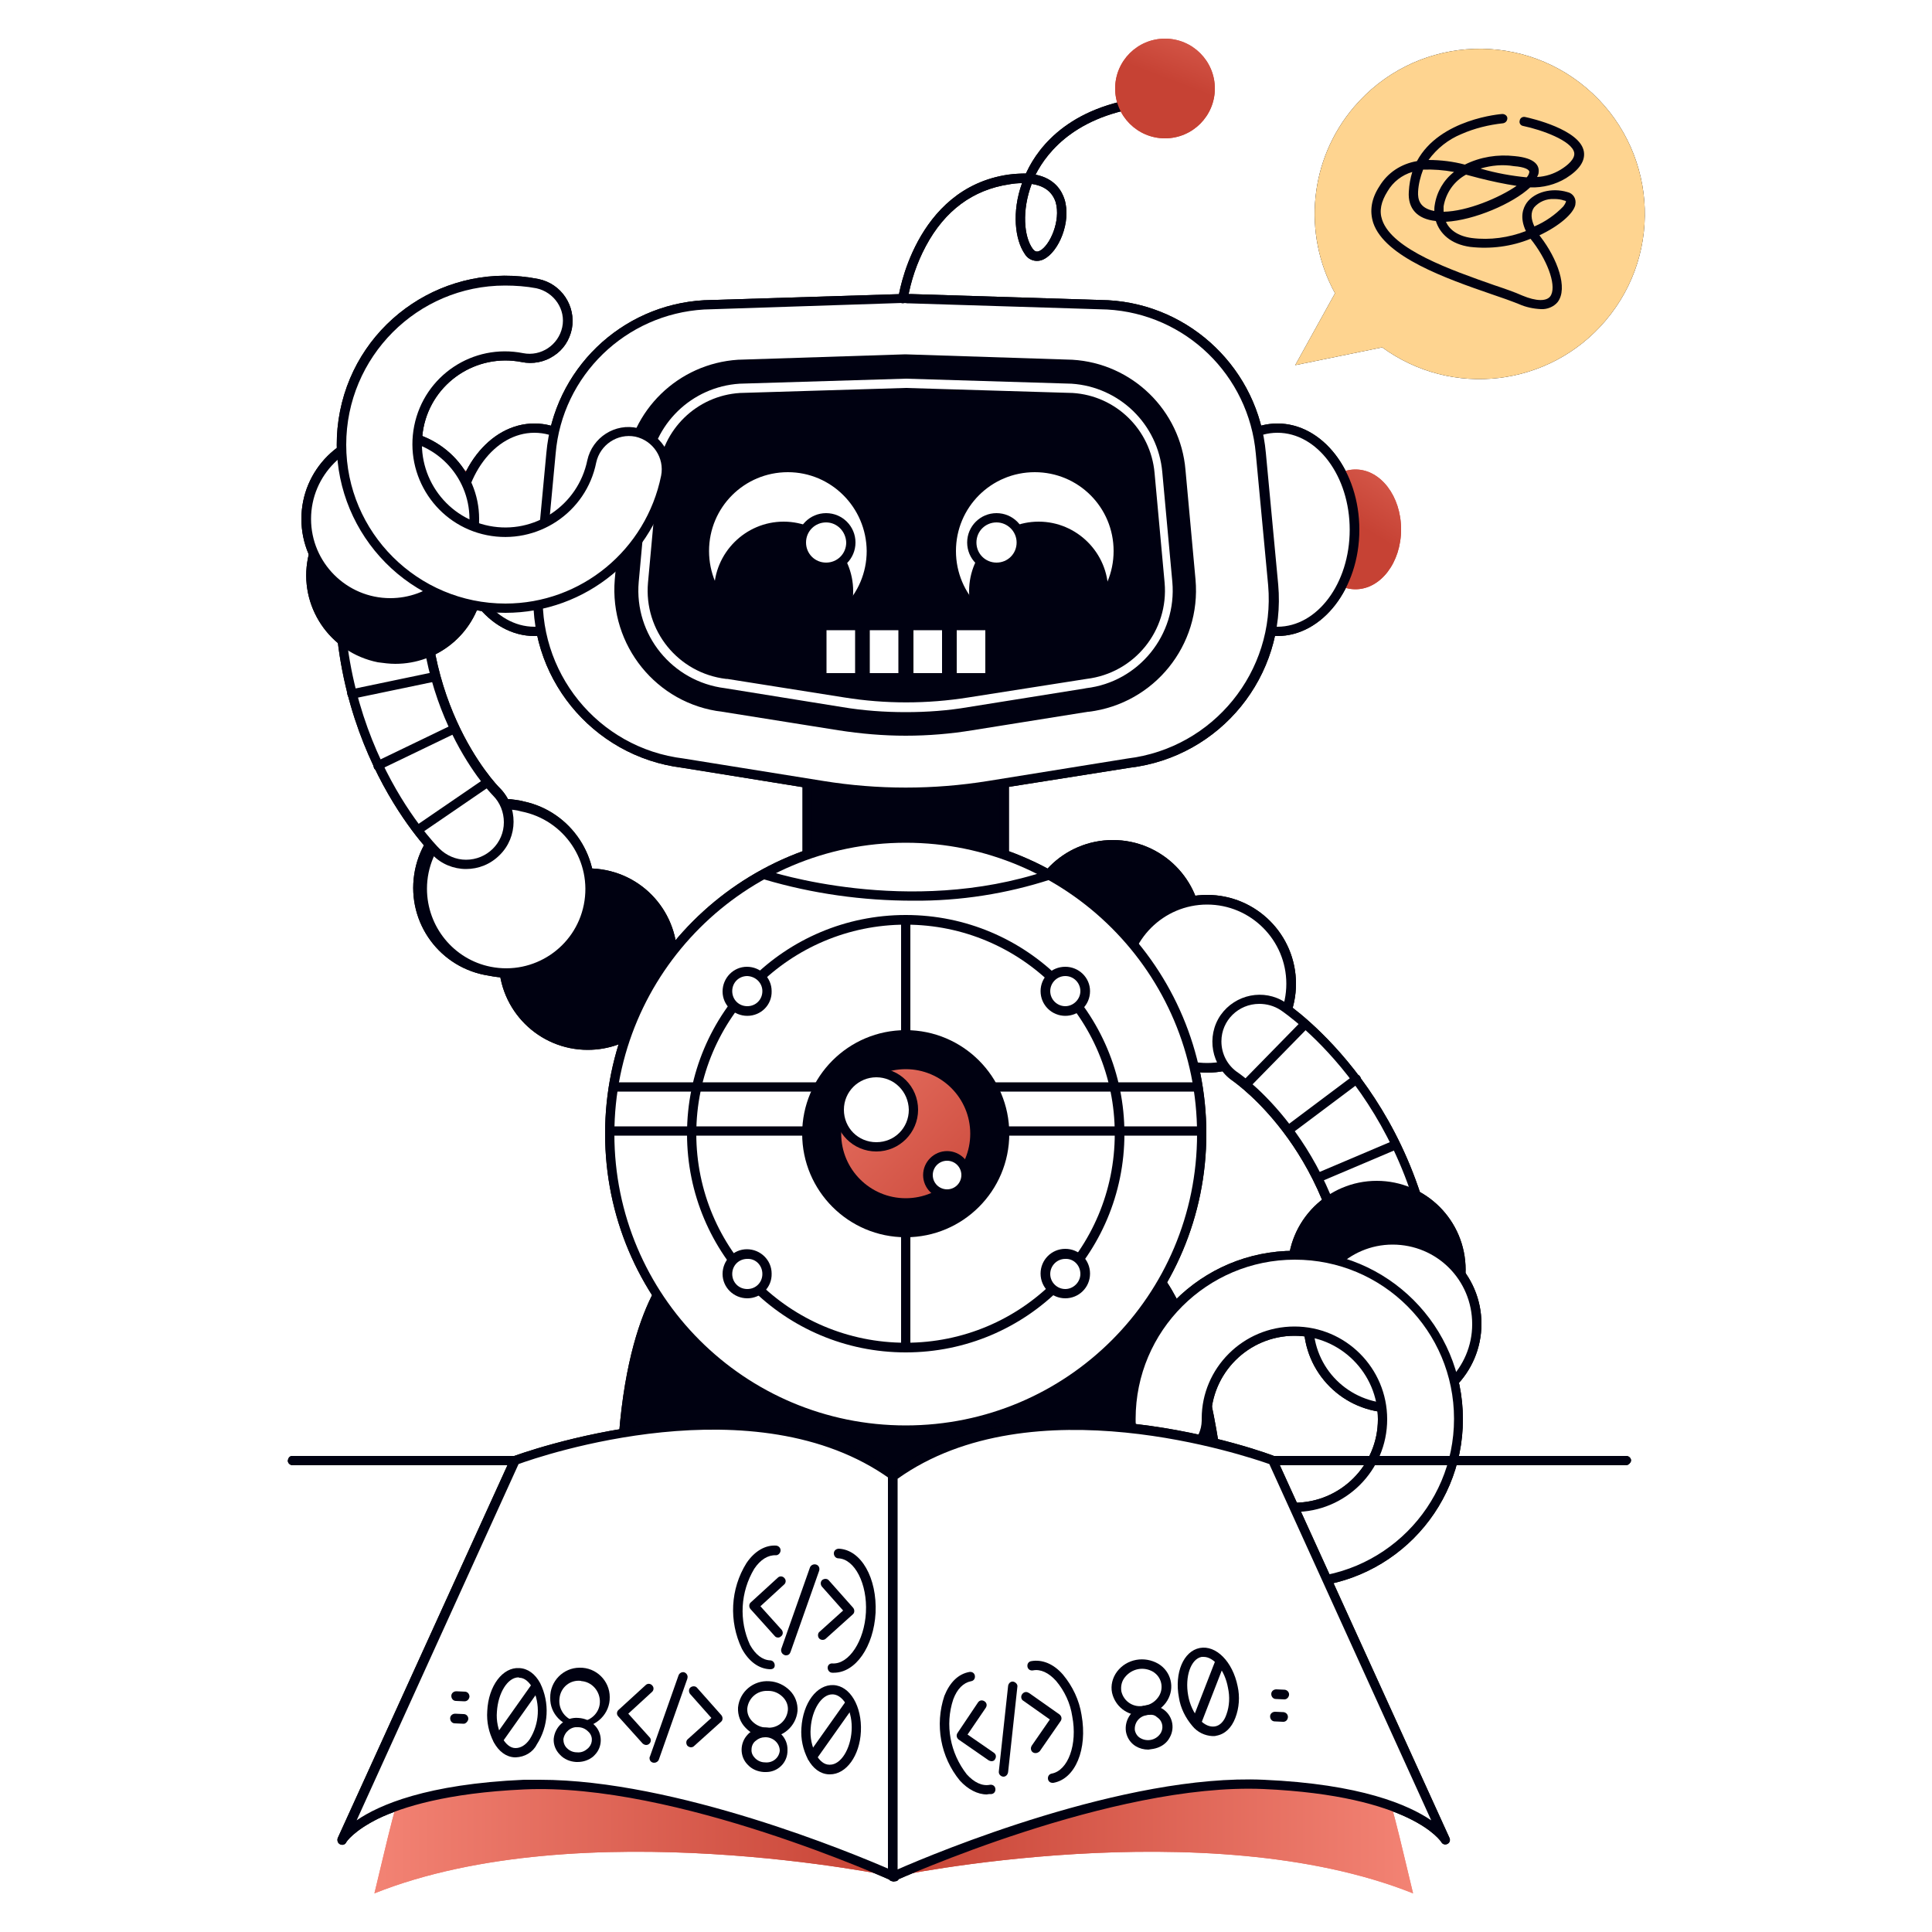 
                            <svg width="200" height="200" xmlns="http://www.w3.org/2000/svg">
                             
                            <g data-id="layer-2ph47bh11" class="draggable" style="" transform="translate(0, 0) scale(0.4)"><g id="robot" data-id="layer-8i33517ca" class="draggable">
	<path class="st0 draggable" d="M174.7,328.4c0,0-13.9,12.4-13.9,58.6h154.9c0,0-4-51.5-22.9-62.7L174.7,328.4z" data-id="layer-xdajikgzu"></path>
	<path class="st0 draggable" d="M315.7,388.2H160.8c-0.7,0-1.2-0.5-1.2-1.2c0,0,0,0,0,0c0-46.2,13.8-59,14.4-59.5c0.2-0.2,0.5-0.3,0.8-0.3   l118.1-4.1c0.2,0,0.5,0,0.7,0.2c8.1,4.8,14.6,17.1,19.1,36.4c2.1,9,3.5,18.1,4.4,27.3c0,0.3-0.1,0.7-0.3,0.9   C316.4,388.1,316,388.2,315.7,388.2z M162,385.8h152.4c-0.8-8-5.6-50.1-21.9-60.3l-117.2,4.1c-0.9,1-3.7,4.3-6.5,11.5   C165.8,349,162.1,363,162,385.8z" data-id="layer-jna7brsu4"></path>
	<rect x="208.9" y="184.8" class="st0 draggable" width="51" height="49.7" data-id="layer-xufkxo4xi"></rect>
	<path class="st0 draggable" d="M259.9,235.7h-51c-0.7,0-1.2-0.5-1.2-1.2l0,0v-49.7c0-0.7,0.5-1.2,1.2-1.2l0,0h51c0.7,0,1.2,0.5,1.2,1.2l0,0   v49.7C261.2,235.2,260.6,235.7,259.9,235.7L259.9,235.7z M210.1,233.3h48.6V186h-48.6V233.3z" data-id="layer-vzzd7d63d"></path>
	
		<linearGradient id="SVGID_1_" gradientUnits="userSpaceOnUse" x1="93.117" y1="405.664" x2="117.397" y2="366.144" gradientTransform="matrix(1 0 0 -1 0 502)" data-id="layer-3csekbrex">
		<stop offset="0" style="stop-color:#F38374" data-id="layer-cq7lx0lsu"></stop>
		<stop offset="1" style="stop-color:#C64234" data-id="layer-ebgioxjnc"></stop>
	</linearGradient>
	<ellipse class="st1" cx="118.1" cy="137" rx="11.8" ry="15.5" data-id="layer-ta1kig7c2"></ellipse>
	<ellipse class="st2" cx="138.3" cy="137.1" rx="19.9" ry="26.3" data-id="layer-1k1y3277a"></ellipse>
	<path class="st0 draggable" d="M138.3,164.6c-11.7,0-21.2-12.4-21.2-27.5s9.5-27.5,21.2-27.5s21.2,12.3,21.2,27.5S150,164.6,138.3,164.6z    M138.3,112c-10.3,0-18.7,11.3-18.7,25.1s8.4,25.1,18.7,25.1S157,151,157,137.1S148.6,112,138.3,112L138.3,112z" data-id="layer-4iab0j0pl"></path>
	
		<linearGradient id="SVGID_00000025443333256979777710000017584298042454730640_" gradientUnits="userSpaceOnUse" x1="-4538.181" y1="405.66" x2="-4513.891" y2="366.14" gradientTransform="matrix(-1 0 0 -1 -4162.42 502)" data-id="layer-y7hy32obw">
		<stop offset="0" style="stop-color:#F38374" data-id="layer-7z3surrr2"></stop>
		<stop offset="1" style="stop-color:#C64234" data-id="layer-24vpqdtm4"></stop>
	</linearGradient>
	
		<ellipse style="fill:url(#SVGID_00000025443333256979777710000017584298042454730640_);" cx="350.8" cy="137" rx="11.8" ry="15.5" data-id="layer-i9osi648l"></ellipse>
	<ellipse class="st2" cx="330.6" cy="137.1" rx="19.9" ry="26.3" data-id="layer-41p2vsefk"></ellipse>
	<path class="st0 draggable" d="M330.6,164.6c-11.7,0-21.2-12.4-21.2-27.5s9.5-27.5,21.2-27.5s21.2,12.3,21.2,27.5S342.2,164.6,330.6,164.6z    M330.6,112c-10.3,0-18.7,11.3-18.7,25.1s8.4,25.1,18.7,25.1s18.7-11.2,18.7-25.1S340.9,112,330.6,112L330.6,112z" data-id="layer-walwiffhw"></path>
	<path class="st2 draggable" d="M329.5,151.4l-3.2-34.1c-1.9-20.8-18.8-37.1-39.6-38.4l-51.5-1.6l0,0h-0.8h-0.8l0,0l-51.5,1.6   c-20.9,1.3-37.7,17.6-39.6,38.4l-3.2,34.1c-2.1,23,14.5,43.5,37.4,46.1l36,5.8c14.3,2.3,28.9,2.3,43.2,0l36-5.8   C315,194.9,331.6,174.4,329.5,151.4z" data-id="layer-7p9fue7bn"></path>
	<path class="st0 draggable" d="M234.4,206.2c-7.3,0-14.6-0.6-21.8-1.7l-36-5.8c-23.5-2.9-40.5-23.9-38.4-47.4l3.2-34.1   c1.9-21.5,19.3-38.3,40.8-39.5l51.2-1.6c0.1,0,0.3,0,0.4,0h0.8h0.7c0.1,0,0.3,0,0.4,0l51.1,1.6c21.5,1.2,38.9,18.1,40.8,39.5   l3.2,34.1c2.1,23.6-14.9,44.6-38.5,47.4l-36,5.7C249.1,205.6,241.7,206.2,234.4,206.2z M234,78.4h-0.3l-51.5,1.7   c-20.3,1.2-36.7,17.1-38.4,37.3l-3.2,34.1c-1.9,22.3,14.1,42.1,36.3,44.8l36.1,5.8c14.2,2.3,28.6,2.3,42.8,0l36-5.8   c22.2-2.7,38.3-22.5,36.4-44.8l-3.2-34.1c-1.8-20.3-18.2-36.2-38.5-37.3l-51.4-1.6h-0.3L234,78.4L234,78.4z" data-id="layer-k1l6u8k3n"></path>
	<path class="st0 draggable" d="M234.4,189.2c-5.8,0-11.5-0.5-17.2-1.4l-30.1-4.8H187c-16.3-2-28.1-16.5-26.6-32.9l2.6-28.4   c1.3-14.8,13.3-26.5,28.2-27.4l43.3-1.4l43.2,1.4c14.9,0.9,26.8,12.5,28.1,27.4l2.6,28.4c1.4,16.3-10.3,30.8-26.6,32.8h-0.2   l-30,4.8C245.9,188.7,240.2,189.2,234.4,189.2z" data-id="layer-t3et4g81u"></path>
	<path class="st0 draggable" d="M234.4,190.4c-5.8,0-11.6-0.5-17.4-1.4l-30.1-4.8c-17-2-29.2-17.2-27.8-34.2l2.6-28.4   c1.4-15.4,13.8-27.5,29.3-28.5l43.3-1.4l43.2,1.4c15.5,0.9,28,13.1,29.3,28.5l2.6,28.4c1.5,17-10.7,32.1-27.6,34.2h-0.2l-30,4.8   C246.1,189.9,240.3,190.4,234.4,190.4z M234.4,94.3l-43.2,1.3c-14.3,0.9-25.7,12-27,26.3l-2.6,28.4c-1.4,15.7,9.9,29.6,25.6,31.5   h0.2l30.1,4.8c11.3,1.8,22.7,1.8,34,0l30.2-4.8c15.6-1.9,26.9-15.8,25.6-31.5l-2.6-28.4c-1.3-14.2-12.7-25.4-27-26.3L234.4,94.3z" data-id="layer-l2xnq1svv"></path>
	<path class="st2 draggable" d="M234.4,184.3c-5.5,0-11-0.4-16.4-1.3l-30.4-4.9c-13.6-1.7-23.5-13.8-22.3-27.5l2.6-28.4   c1.1-12.4,11.1-22.1,23.5-22.9l43-1.3l42.9,1.3c12.4,0.8,22.4,10.5,23.5,22.9l2.6,28.4c1.2,13.7-8.7,25.9-22.3,27.5l-0.5,0.1   l-30,4.8C245.4,183.9,239.9,184.3,234.4,184.3z M234.4,100.4l-42.9,1.3c-11.2,0.7-20.2,9.5-21.2,20.7l-2.6,28.4   c-1.1,12.4,7.8,23.4,20.2,24.9h0.3l30.3,4.8c10.6,1.7,21.4,1.7,32.1,0l30.6-4.8c12.4-1.5,21.3-12.5,20.2-24.9l-2.6-28.4   c-1-11.2-10-20-21.2-20.7L234.4,100.4z" data-id="layer-dsxzfwlmr"></path>
	<circle class="st2 draggable" cx="203.9" cy="142.6" r="21.6" data-id="layer-rkr7kvkr2"></circle>
	<path class="st0 draggable" d="M203.9,165.4c-12.6,0-22.9-10.2-22.9-22.9s10.2-22.9,22.9-22.9c12.6,0,22.9,10.2,22.9,22.8c0,0,0,0,0,0   C226.7,155.2,216.5,165.4,203.9,165.4z M203.9,122.2c-11.3,0-20.4,9.1-20.4,20.4c0,11.3,9.1,20.4,20.4,20.4s20.4-9.1,20.4-20.4   C224.2,131.3,215.1,122.2,203.9,122.2L203.9,122.2z" data-id="layer-iisgw9pqo"></path>
	<circle class="st0 draggable" cx="202.8" cy="153" r="16.8" data-id="layer-53zc7j8r0"></circle>
	<path class="st0 draggable" d="M202.8,171c-9.9,0-18-8.1-18-18s8.1-18,18-18s18,8.1,18,18S212.8,171,202.8,171z M202.8,137.4   c-8.6,0-15.6,7-15.6,15.6s7,15.6,15.6,15.6c8.6,0,15.6-7,15.6-15.5C218.4,144.4,211.4,137.4,202.8,137.4   C202.8,137.4,202.8,137.4,202.8,137.4L202.8,137.4z" data-id="layer-iy4mpnv65"></path>
	<circle class="st2 draggable" cx="213.8" cy="140.4" r="6.4" data-id="layer-ed9h92us3"></circle>
	<path class="st0 draggable" d="M213.8,148c-4.2,0-7.6-3.4-7.6-7.6c0-4.2,3.4-7.6,7.6-7.6c4.2,0,7.6,3.4,7.6,7.6c0,0,0,0,0,0   C221.4,144.6,218,148,213.8,148C213.8,148,213.8,148,213.8,148z M213.8,135.2c-2.9,0-5.2,2.3-5.2,5.2s2.3,5.2,5.2,5.2   c2.9,0,5.2-2.3,5.2-5.2l0,0C218.9,137.5,216.6,135.2,213.8,135.2L213.8,135.2z" data-id="layer-dprwv6r0s"></path>
	<circle class="st2 draggable" cx="267.8" cy="142.6" r="21.6" data-id="layer-2canmw2lw"></circle>
	<path class="st0 draggable" d="M267.8,165.4c-12.6,0-22.9-10.2-22.9-22.9s10.2-22.9,22.9-22.9c12.6,0,22.9,10.2,22.9,22.9v0   C290.6,155.2,280.4,165.4,267.8,165.4z M267.8,122.2c-11.3,0-20.4,9.1-20.4,20.4c0,11.3,9.1,20.4,20.4,20.4s20.4-9.1,20.4-20.4   C288.2,131.3,279.1,122.2,267.8,122.2L267.8,122.2z" data-id="layer-fql9mj39y"></path>
	<circle class="st0 draggable" cx="268.8" cy="153" r="16.8" data-id="layer-xh0hikpmz"></circle>
	<path class="st0 draggable" d="M268.8,171c-9.9,0-18-8.1-18-18s8.1-18,18-18s18,8.1,18,18S278.8,171,268.8,171z M268.8,137.4   c-8.6,0-15.6,7-15.6,15.6s7,15.6,15.6,15.6c8.6,0,15.6-7,15.6-15.5C284.4,144.4,277.4,137.4,268.8,137.4L268.8,137.4L268.8,137.4z" data-id="layer-olf0vju97"></path>
	
		<ellipse transform="matrix(0.16 -0.987 0.987 0.16 78.013 372.454)" class="st2" cx="257.9" cy="140.4" rx="6.4" ry="6.4" data-id="layer-pz8eunrd4"></ellipse>
	<path class="st0 draggable" d="M257.9,148c-4.2,0-7.6-3.4-7.6-7.6s3.4-7.6,7.6-7.6s7.6,3.4,7.6,7.6c0,0,0,0,0,0   C265.5,144.6,262.1,148,257.9,148z M257.9,135.2c-2.9,0-5.2,2.3-5.2,5.2c0,2.9,2.3,5.2,5.2,5.2c2.9,0,5.2-2.3,5.2-5.2   C263.1,137.5,260.7,135.2,257.9,135.2L257.9,135.2z" data-id="layer-phgtm5vhv"></path>
	<rect x="213.9" y="163.1" class="st2 draggable" width="7.4" height="11.1" data-id="layer-wkpdrbxlu"></rect>
	<rect x="225.1" y="163.1" class="st2 draggable" width="7.4" height="11.1" data-id="layer-pekq8op1z"></rect>
	<rect x="236.4" y="163.1" class="st2 draggable" width="7.4" height="11.1" data-id="layer-yu91i49f8"></rect>
	<rect x="247.6" y="163.1" class="st2 draggable" width="7.4" height="11.1" data-id="layer-pi9ouon4o"></rect>
	<path class="st0 draggable" d="M233.7,78.5h-0.2c-0.6-0.1-1.1-0.7-1-1.4c0-0.3,4.1-28.3,28.4-31.9c1.5-0.2,3.1-0.3,4.6-0.3l0.2-0.4   c3.1-6.6,11.6-17.9,33.4-19.6c0.7-0.1,1.3,0.5,1.3,1.1c0.1,0.7-0.5,1.3-1.1,1.3C279.1,29,271.1,39.1,268,45.2c5,1,6.8,4.2,7.5,6.4   c1.8,5.8-1.5,13.6-5.4,15.5c-1.8,0.9-3.9,0.3-4.9-1.4c-2.5-3.6-3.4-10.8-0.7-18.3c-1.1,0-2.2,0.1-3.3,0.3   c-9.4,1.4-16.7,6.8-21.6,16c-2.3,4.3-3.9,9-4.7,13.8C234.8,78,234.3,78.5,233.7,78.5z M267,47.6c-2.6,6.9-2,13.6,0.2,16.7   c0.7,1,1.3,0.9,1.9,0.6c2.6-1.3,5.5-7.8,4.1-12.6C272.2,49.3,269.8,48,267,47.6z" data-id="layer-j3ii42d6z"></path>
	
		<linearGradient id="SVGID_00000116212861115026024470000016145416345131693953_" gradientUnits="userSpaceOnUse" x1="316.217" y1="517.951" x2="302.317" y2="481.401" gradientTransform="matrix(1 0 0 -1 0 502)" data-id="layer-xsqhhmczb">
		<stop offset="0" style="stop-color:#F38374" data-id="layer-abacyydio"></stop>
		<stop offset="1" style="stop-color:#C64234" data-id="layer-6cn4j1cec"></stop>
	</linearGradient>
	<circle style="fill:url(#SVGID_00000116212861115026024470000016145416345131693953_);" cx="301.5" cy="22.9" r="12.9" data-id="layer-h1dkevmy6" class="draggable"></circle>
	<circle class="st0 draggable" cx="152.1" cy="248.7" r="21.8" data-id="layer-55g0rapa3"></circle>
	<path class="st0 draggable" d="M152.1,271.7c-12.7,0-23-10.3-23-23c0-1.5,0.1-3,0.4-4.4c1.9-12.6,13.6-21.2,26.2-19.3   c12.6,1.9,21.2,13.6,19.3,26.2c-0.1,0.7-0.2,1.4-0.4,2.1l0,0C172.5,264,163.1,271.7,152.1,271.7z M152.1,228.2   c-11.3,0-20.5,9.2-20.5,20.5c0,11.3,9.2,20.5,20.5,20.5c9.8,0,18.2-6.9,20.1-16.5l0,0c2.2-11.1-5-21.9-16.2-24.2   C154.8,228.3,153.4,228.2,152.1,228.2z M173.4,253L173.4,253z" data-id="layer-tjlgef99i"></path>
	<circle class="st2 draggable" cx="130.9" cy="230" r="21.8" data-id="layer-vo5lm6i9x"></circle>
	<path class="st0 draggable" d="M131,253c-1.5,0-3-0.2-4.5-0.5c-12.6-1.9-21.2-13.6-19.3-26.2c1.9-12.6,13.6-21.2,26.2-19.3   c0.7,0.1,1.4,0.2,2.1,0.4c12.4,2.6,20.4,14.8,17.9,27.2C151.1,245.3,141.8,252.9,131,253z M131,209.5c-11.3,0-20.5,9.2-20.5,20.5   c0,9.8,6.9,18.3,16.5,20.2c11.1,2.2,21.9-5,24.1-16.1l0,0c2.2-11.1-5-21.9-16.2-24.1C133.6,209.6,132.3,209.5,131,209.5z" data-id="layer-r3r9a5ttl"></path>
	<path class="st2 draggable" d="M102,127.4l-0.6-0.1c-6-0.8-11.5,3.4-12.4,9.4c-7.3,51.9,22.6,82.6,23.9,83.8c4.6,4,11.6,3.4,15.5-1.2   c3.5-4.1,3.5-10.2,0-14.3c-1-1.1-23.4-24.6-17.7-65.2C111.6,134,107.7,128.5,102,127.4z" data-id="layer-5wcy0o623"></path>
	<path class="st0 draggable" d="M120.6,224.9c-3.2,0-6.4-1.3-8.6-3.6c-1.3-1.3-31.7-32.3-24.2-84.9c0.9-6.7,7.1-11.3,13.8-10.4l0.7,0.1l0,0   c6.4,1.3,10.6,7.3,9.7,13.7c-5.7,40.1,16.4,63.3,17.4,64.2c4.7,4.8,4.7,12.6-0.1,17.3C126.9,223.7,123.8,224.9,120.6,224.9z    M99.8,128.4c-4.9,0-9,3.6-9.7,8.4c-7.2,51.4,22.3,81.5,23.6,82.8c1.8,1.8,4.3,2.9,6.9,2.9l0,0c5.4,0,9.8-4.3,9.8-9.7   c0-2.6-1-5.1-2.8-6.9c-1-1-23.9-25-18.1-66.3c0.8-5.1-2.7-10-7.8-11l-0.6-0.1C100.8,128.4,100.3,128.4,99.8,128.4z" data-id="layer-f20wsn4v8"></path>
	<circle class="st0 draggable" cx="102.3" cy="148.8" r="21.8" data-id="layer-hy267nsd2"></circle>
	<path class="st0 draggable" d="M102.3,171.8c-1.5,0-3-0.2-4.5-0.4c-12.5-2.5-20.6-14.6-18.1-27c2.5-12.5,14.6-20.6,27-18.1   c12.5,2.5,20.6,14.6,18.1,27c0,0,0,0.1,0,0.1l0,0C122.7,164.1,113.3,171.8,102.3,171.8L102.3,171.8z M102.2,128.3   c-11.3,0-20.5,9.2-20.5,20.6c0,11.3,9.2,20.5,20.6,20.5c9.8,0,18.2-6.9,20.1-16.5l0,0c2.2-11.1-5-21.9-16.1-24.1   C105,128.4,103.6,128.3,102.2,128.3z" data-id="layer-yq4dbc2jt"></path>
	<circle class="st2 draggable" cx="101" cy="134.3" r="21.8" data-id="layer-xwvvhvwcc"></circle>
	<path class="st0 draggable" d="M101,157.3c-12.7,0-23-10.3-23-23c0-12.7,10.3-23,23-23c12.7,0,23,10.3,23,23c0,1.5-0.1,3.1-0.4,4.6   C121.4,149.5,111.9,157.3,101,157.3z M101,113.8c-11.3,0-20.5,9.2-20.5,20.5c0,11.3,9.2,20.5,20.5,20.5c9.8,0,18.2-6.9,20.1-16.5   l0,0c2.2-11.1-5-21.9-16.2-24.2C103.7,113.9,102.3,113.8,101,113.8z" data-id="layer-pstxu5jgx"></path>
	<path class="st2 draggable" d="M139.1,73.5c-23-4.6-45.3,10.3-49.8,33.3s10.3,45.3,33.3,49.8c23,4.6,45.3-10.3,49.8-33.3c0,0,0,0,0,0   c1.2-5.3-2.2-10.5-7.5-11.6c-5.3-1.2-10.5,2.2-11.6,7.5c0,0.1,0,0.2-0.1,0.4c-2.5,12.4-14.5,20.4-26.9,17.9s-20.4-14.5-17.9-26.9   c2.5-12.4,14.5-20.4,26.9-17.9c0,0,0,0,0,0c5.3,1.1,10.4-2.4,11.5-7.7C147.8,79.7,144.4,74.5,139.1,73.5L139.1,73.5z" data-id="layer-p2gsjutf4"></path>
	<path class="st0 draggable" d="M130.8,158.6c-2.9,0-5.8-0.3-8.6-0.9c-23.6-4.7-38.9-27.7-34.2-51.3s27.7-38.9,51.3-34.2l0,0   c6,1.2,9.8,7,8.7,12.9c-0.6,2.9-2.2,5.4-4.7,7c-2.4,1.6-5.4,2.2-8.3,1.6c-11.7-2.3-23.1,5.3-25.4,17c-2.3,11.7,5.3,23.1,17,25.4   c11.7,2.3,23-5.3,25.4-17c1.3-5.9,7.2-9.7,13.1-8.3c5.7,1.3,9.5,6.9,8.4,12.6C169.5,143.9,151.6,158.6,130.8,158.6L130.8,158.6z    M130.7,73.9c-22.7,0-41.1,18.5-41.1,41.2s18.5,41.1,41.2,41.1c19.6,0,36.4-13.9,40.3-33.1c0.9-4.6-2.1-9.1-6.7-10.1   c-4.6-0.9-9.1,2.1-10.1,6.7c-2.6,13-15.3,21.4-28.3,18.8c-13-2.6-21.4-15.3-18.8-28.3c2.6-13,15.2-21.4,28.2-18.8   c4.6,0.9,9.1-2.1,10.1-6.7s-2.1-9.1-6.7-10.1l0,0C136.2,74.1,133.4,73.9,130.7,73.9z" data-id="layer-5umlwyww3"></path>
	<path class="st0 draggable" d="M98,199.4c-0.7,0.1-1.3-0.4-1.3-1.1c0-0.6,0.3-1.1,0.8-1.3l19.3-9.3c0.6-0.3,1.3-0.1,1.6,0.5   c0.3,0.6,0.1,1.3-0.5,1.6c0,0-0.1,0-0.1,0l-19.3,9.3C98.4,199.3,98.2,199.4,98,199.4z" data-id="layer-klowyjrz6"></path>
	<path class="st0 draggable" d="M108.9,215.5c-0.4,0-0.8-0.2-1-0.5c-0.4-0.6-0.2-1.3,0.3-1.7c0,0,0,0,0,0l16.8-11.5c0.5-0.4,1.3-0.4,1.7,0.2   c0.4,0.5,0.4,1.3-0.2,1.7c-0.1,0-0.1,0.1-0.2,0.1l-16.8,11.5C109.4,215.4,109.2,215.5,108.9,215.5z" data-id="layer-3vrtmvg8j"></path>
	<path class="st0 draggable" d="M91.2,180.8c-0.7,0-1.2-0.5-1.3-1.2c0-0.6,0.4-1.1,1-1.2l21.1-4.4c0.7-0.1,1.3,0.3,1.4,1   c0.1,0.6-0.3,1.3-0.9,1.4l-21.1,4.4L91.2,180.8z" data-id="layer-6zrhjy7vk"></path>
	<circle class="st0 draggable" cx="288" cy="240.4" r="21.8" data-id="layer-7yyi2ic6y"></circle>
	<path class="st0 draggable" d="M288,263.4c-12.7,0-23-10.3-23-23s10.3-23,23-23s23,10.3,23,23S300.7,263.4,288,263.4L288,263.4z M288,219.9   c-11.3,0-20.5,9.2-20.5,20.5s9.2,20.5,20.5,20.5s20.5-9.2,20.5-20.5l0,0C308.5,229.1,299.3,219.9,288,219.9L288,219.9z" data-id="layer-07m44x82j"></path>
	<circle class="st2 draggable" cx="312.4" cy="254.6" r="21.8" data-id="layer-ufijbkciy"></circle>
	<path class="st0 draggable" d="M312.4,277.6c-12.7,0-23-10.3-23-23s10.3-23,23-23s23,10.3,23,23l0,0C335.4,267.3,325.1,277.6,312.4,277.6z    M312.4,234.1c-11.3,0-20.5,9.2-20.5,20.5c0,11.3,9.2,20.5,20.5,20.5s20.5-9.2,20.5-20.5c0,0,0,0,0,0   C332.9,243.3,323.7,234.1,312.4,234.1L312.4,234.1z" data-id="layer-rdodm3bc7"></path>
	<path class="st2 draggable" d="M360.8,349.6h0.6c6.1-0.3,10.7-5.5,10.4-11.6c0,0,0,0,0,0c-3-52.4-38.3-76.5-39.8-77.5   c-5.1-3.3-11.9-1.8-15.2,3.3c-3.2,5-1.9,11.6,3,15c1.2,0.8,27.8,19.5,30.1,60.5C350.2,345,355,349.6,360.8,349.6z" data-id="layer-vto2kwdsb"></path>
	<path class="st0 draggable" d="M360.8,350.8c-6.5,0-11.8-5.1-12.2-11.5c-2.3-40.4-28.5-58.8-29.6-59.6c-5.5-3.8-6.9-11.5-3.1-17   c3.8-5.4,11.2-6.9,16.7-3.3c1.5,1,37.4,25.5,40.4,78.5c0.4,6.7-4.8,12.5-11.5,12.9c0,0,0,0,0,0L360.8,350.8z M325.9,259.8   c-5.4,0-9.8,4.3-9.8,9.7c0,3.3,1.6,6.3,4.3,8.1c1.2,0.8,28.3,19.9,30.7,61.5c0.2,5.4,4.7,9.6,10.1,9.5c5.4-0.2,9.6-4.7,9.5-10.1   c0-0.2,0-0.3,0-0.5c-2.9-51.8-37.8-75.6-39.3-76.6C329.7,260.3,327.8,259.8,325.9,259.8L325.9,259.8z" data-id="layer-xtsqoj2ab"></path>
	<circle class="st0 draggable" cx="356.3" cy="328.6" r="21.8" data-id="layer-lo1i46g9e"></circle>
	<path class="st0 draggable" d="M356.3,351.6c-12.7,0-23-10.3-23-23s10.3-23,23-23s23,10.3,23,23l0,0C379.3,341.3,369,351.6,356.3,351.6z    M356.3,308.1c-11.3,0-20.5,9.2-20.5,20.5s9.2,20.5,20.5,20.5s20.5-9.2,20.5-20.5l0,0C376.9,317.3,367.7,308.1,356.3,308.1z" data-id="layer-7em7zucox"></path>
	<circle class="st2 draggable" cx="360.4" cy="342.6" r="21.8" data-id="layer-jycmv0ogt"></circle>
	<path class="st0 draggable" d="M360.4,365.6c-12.7,0-23-10.3-23-23s10.3-23,23-23s23,10.3,23,23S373.1,365.6,360.4,365.6L360.4,365.6z    M360.4,322.1c-11.3,0-20.5,9.2-20.5,20.6s9.2,20.5,20.6,20.5c11.3,0,20.5-9.2,20.5-20.5C381,331.2,371.8,322.1,360.4,322.1   L360.4,322.1z" data-id="layer-irwkmx8h4"></path>
	<path class="st2 draggable" d="M335,409.7c23.4,0,42.4-19,42.4-42.4s-19-42.4-42.4-42.4s-42.4,19-42.4,42.4c-0.2,5.4,4.1,9.9,9.5,10.1   s9.9-4.1,10.1-9.5c0-0.2,0-0.4,0-0.6c0-12.6,10.2-22.8,22.8-22.8s22.8,10.2,22.8,22.8c0,12.6-10.2,22.8-22.8,22.8   c-5.4-0.2-9.9,4.1-10.1,9.5s4.1,9.9,9.5,10.1C334.6,409.7,334.8,409.7,335,409.7z" data-id="layer-iyiyzatyw"></path>
	<path class="st0 draggable" d="M335,410.9c-6.1,0-11-4.9-11-11s4.9-11,11-11c11.9,0,21.6-9.7,21.6-21.6s-9.7-21.6-21.6-21.6   s-21.6,9.7-21.6,21.6v0c0,6.1-4.9,11-11,11s-11-4.9-11-11c0-24.1,19.5-43.6,43.6-43.6c24.1,0,43.6,19.5,43.6,43.6   C378.6,391.4,359.1,410.9,335,410.9z M335,343.3c13.3,0,24,10.8,24,24c0,13.3-10.8,24-24,24c-4.7-0.2-8.7,3.5-8.8,8.3   s3.5,8.7,8.3,8.8c0.2,0,0.4,0,0.6,0c22.7,0,41.2-18.4,41.2-41.2s-18.4-41.2-41.2-41.2c-22.7,0-41.2,18.4-41.2,41.2   c-0.2,4.7,3.5,8.7,8.3,8.8s8.7-3.5,8.8-8.3c0-0.2,0-0.4,0-0.6C311,354.1,321.7,343.3,335,343.3z" data-id="layer-80tw8jgvs"></path>
	<path class="st0 draggable" d="M333.7,293.5c-0.7,0-1.2-0.5-1.2-1.2c0-0.4,0.2-0.8,0.5-1l17.2-12.9c0.5-0.4,1.3-0.4,1.7,0.1   c0.4,0.5,0.4,1.3-0.1,1.7c0,0-0.1,0.1-0.1,0.1l-17.2,12.9C334.2,293.4,334,293.5,333.7,293.5z" data-id="layer-ue6woxm6z"></path>
	<path class="st0 draggable" d="M322.9,281.5c-0.3,0-0.6-0.1-0.9-0.4c-0.5-0.5-0.5-1.2,0-1.7l14.2-14.5c0.5-0.5,1.2-0.5,1.7,0   c0.5,0.5,0.5,1.2,0,1.7l-14.2,14.5C323.6,281.4,323.2,281.5,322.9,281.5z" data-id="layer-36zjvgq1n"></path>
	<path class="st0 draggable" d="M341.3,305.9c-0.5,0-0.9-0.3-1.1-0.7c-0.3-0.6,0-1.3,0.6-1.6c0,0,0,0,0,0l19.8-8.4c0.6-0.3,1.3,0,1.6,0.6   c0,0,0,0,0,0c0.3,0.6,0,1.3-0.6,1.6c0,0,0,0,0,0l-19.8,8.4C341.7,305.9,341.5,305.9,341.3,305.9z" data-id="layer-2ej79gqxk"></path>
	<circle class="st2 draggable" cx="234.4" cy="293.4" r="76.6" data-id="layer-pf2pbxhmb"></circle>
	<path class="st0 draggable" d="M234.4,371.2c-43,0-77.8-34.8-77.8-77.8s34.8-77.8,77.8-77.8s77.8,34.8,77.8,77.8c0,0,0,0,0,0   C312.2,336.4,277.4,371.2,234.4,371.2z M234.4,218.1c-41.6,0-75.4,33.7-75.4,75.4s33.7,75.4,75.4,75.4s75.4-33.7,75.4-75.4l0,0   C309.8,251.8,276,218.1,234.4,218.1z" data-id="layer-2wuispqxq"></path>
	<circle class="st2 draggable" cx="234.4" cy="293.4" r="55.4" data-id="layer-x76g34kzp"></circle>
	<path class="st0 draggable" d="M234.4,350c-31.3,0-56.6-25.3-56.6-56.6c0-31.3,25.3-56.6,56.6-56.6c31.3,0,56.6,25.3,56.6,56.6c0,0,0,0,0,0   C291,324.7,265.7,350,234.4,350z M234.4,239.3c-29.9,0-54.2,24.2-54.2,54.1s24.2,54.1,54.2,54.1s54.1-24.2,54.1-54.1l0,0   C288.5,263.5,264.3,239.3,234.4,239.3L234.4,239.3z" data-id="layer-txwifpb3c"></path>
	<path class="st2 draggable" d="M198.3,226.4c0,0,36.4,12.3,73.4,0" data-id="layer-b1m0w5bvs"></path>
	<path class="st0 draggable" d="M236.3,233.1c-13,0-26-1.8-38.5-5.5c-0.6-0.2-1-0.9-0.8-1.5c0.2-0.6,0.9-1,1.5-0.8c0.4,0.1,36.5,12.1,72.6,0   c0.6-0.2,1.3,0.1,1.6,0.7c0.2,0.6-0.1,1.3-0.7,1.6c0,0-0.1,0-0.1,0C260.5,231.3,248.5,233.2,236.3,233.1z" data-id="layer-58wb9l5tm"></path>
	<path class="st0 draggable" d="M309.5,282.5H159.3c-0.7,0-1.2-0.5-1.2-1.2s0.5-1.2,1.2-1.2h150.2c0.7,0,1.2,0.5,1.2,1.2   S310.1,282.5,309.5,282.5z" data-id="layer-qgh3tu2il"></path>
	<path class="st0 draggable" d="M310.9,293.9H158.2c-0.7,0-1.2-0.5-1.2-1.2s0.5-1.2,1.2-1.2h152.7c0.7,0,1.2,0.5,1.2,1.2   S311.5,293.9,310.9,293.9z" data-id="layer-10n2okw52"></path>
	<path class="st0 draggable" d="M234.4,350c-0.7,0-1.2-0.5-1.2-1.2l0,0V238.1c0-0.7,0.5-1.2,1.2-1.2s1.2,0.5,1.2,1.2v110.7   C235.6,349.5,235.1,350,234.4,350z" data-id="layer-08l4hwmze"></path>
	<circle class="st2 draggable" cx="193.4" cy="256.5" r="5.1" data-id="layer-n57wo1126"></circle>
	<path class="st0 draggable" d="M193.4,262.9c-3.5,0-6.4-2.8-6.4-6.3c0-3.5,2.8-6.4,6.3-6.4s6.4,2.8,6.4,6.3c0,0,0,0,0,0   C199.8,260.1,196.9,262.9,193.4,262.9z M193.4,252.6c-2.2,0-3.9,1.7-3.9,3.9c0,2.2,1.7,3.9,3.9,3.9c2.2,0,3.9-1.7,3.9-3.9l0,0   C197.3,254.4,195.6,252.7,193.4,252.6z" data-id="layer-15q44jvge"></path>
	<circle class="st2 draggable" cx="275.7" cy="256.5" r="5.1" data-id="layer-1cubq1bla"></circle>
	<path class="st0 draggable" d="M275.7,262.9c-3.5,0-6.4-2.8-6.4-6.4c0-3.5,2.8-6.3,6.4-6.3c3.5,0,6.4,2.8,6.4,6.3   C282.1,260.1,279.2,262.9,275.7,262.9z M275.7,252.6c-2.2,0-3.9,1.8-3.9,3.9c0,2.2,1.8,3.9,3.9,3.9c2.1,0,3.9-1.8,3.9-3.9   C279.6,254.4,277.9,252.6,275.7,252.6z" data-id="layer-h4j0hnyi5"></path>
	<circle class="st2 draggable" cx="193.4" cy="329.6" r="5.1" data-id="layer-xon1obgfj"></circle>
	<path class="st0 draggable" d="M193.4,336c-3.5,0-6.4-2.8-6.4-6.3c0-3.5,2.8-6.4,6.3-6.4s6.4,2.8,6.4,6.3c0,0,0,0,0,0   C199.8,333.2,196.9,336,193.4,336z M193.4,325.8c-2.2,0-3.9,1.7-3.9,3.9s1.7,3.9,3.9,3.9c2.2,0,3.9-1.7,3.9-3.9l0,0   C197.3,327.5,195.6,325.7,193.4,325.8C193.4,325.7,193.4,325.7,193.4,325.8L193.4,325.8z" data-id="layer-lmqxxici6"></path>
	<circle class="st2 draggable" cx="275.7" cy="329.6" r="5.1" data-id="layer-y0it0wni9"></circle>
	<path class="st0 draggable" d="M275.7,336c-3.5,0-6.4-2.8-6.4-6.4c0-3.5,2.8-6.4,6.4-6.4c3.5,0,6.4,2.8,6.4,6.4   C282.1,333.2,279.2,336,275.7,336z M275.7,325.8c-2.2,0-3.9,1.8-3.9,3.9c0,2.2,1.8,3.9,3.9,3.9c2.1,0,3.9-1.8,3.9-3.9   C279.6,327.5,277.9,325.7,275.7,325.8C275.7,325.7,275.7,325.7,275.7,325.8L275.7,325.8z" data-id="layer-te4gu1swp"></path>
	<circle class="st0 draggable" cx="234.4" cy="293.4" r="25.5" data-id="layer-cdjv64kjt"></circle>
	<path class="st0 draggable" d="M234.4,320.2c-14.8,0-26.8-12-26.8-26.8c0-14.8,12-26.8,26.8-26.8c14.8,0,26.8,12,26.8,26.8c0,0,0,0,0,0   C261.2,308.2,249.2,320.2,234.4,320.2z M234.4,269.1c-13.4,0-24.3,10.9-24.3,24.3s10.9,24.3,24.3,24.3c13.4,0,24.3-10.9,24.3-24.3   C258.7,280,247.9,269.1,234.4,269.1z" data-id="layer-0jg6ql6ej"></path>
	
		<linearGradient id="SVGID_00000059304238815034708490000017670870036592687510_" gradientUnits="userSpaceOnUse" x1="198.707" y1="242.846" x2="260.666" y2="183.396" gradientTransform="matrix(1 0 0 -1 0 502)" data-id="layer-jbxqfohg9">
		<stop offset="0" style="stop-color:#F38374" data-id="layer-6okg69pv9"></stop>
		<stop offset="1" style="stop-color:#C64234" data-id="layer-w6grtb73s"></stop>
	</linearGradient>
	<circle style="fill:url(#SVGID_00000059304238815034708490000017670870036592687510_);" cx="234.4" cy="293.4" r="16.7" data-id="layer-rzy2ycbbf" class="draggable"></circle>
	<circle class="st2 draggable" cx="226.8" cy="287.2" r="9.6" data-id="layer-9sb222aeb"></circle>
	<path class="st0 draggable" d="M226.8,298c-6,0-10.8-4.8-10.8-10.8c0-6,4.8-10.8,10.8-10.8c6,0,10.8,4.8,10.8,10.8c0,0,0,0,0,0   C237.6,293.1,232.8,298,226.8,298z M226.8,278.8c-4.6,0-8.4,3.7-8.4,8.4s3.7,8.4,8.4,8.4s8.4-3.7,8.4-8.4c0,0,0,0,0,0   C235.1,282.5,231.4,278.8,226.8,278.8L226.8,278.8z" data-id="layer-1dc1f79vg"></path>
	<circle class="st2 draggable" cx="245.1" cy="304.1" r="5" data-id="layer-hakva9opk"></circle>
	<path class="st0 draggable" d="M245.1,310.3c-3.4,0-6.2-2.8-6.2-6.2c0-3.4,2.8-6.2,6.2-6.2s6.2,2.8,6.2,6.2c0,0,0,0,0,0   C251.3,307.5,248.5,310.3,245.1,310.3z M245.1,300.4c-2.1,0-3.7,1.7-3.7,3.7c0,2.1,1.7,3.7,3.7,3.7c2.1,0,3.7-1.7,3.7-3.7   S247.2,300.4,245.1,300.4L245.1,300.4z" data-id="layer-mzbagxqjr"></path>
</g><path class="st0 draggable" d="M174.7,328.4c0,0-13.9,12.4-13.9,58.6h154.9c0,0-4-51.5-22.9-62.7L174.7,328.4z" style="; fill:#000111;" data-id="layer-n4e6mrkhl"></path><path class="st0 draggable" d="M315.7,388.2H160.8c-0.7,0-1.2-0.5-1.2-1.2c0,0,0,0,0,0c0-46.2,13.8-59,14.4-59.5c0.2-0.2,0.5-0.3,0.8-0.3   l118.1-4.1c0.2,0,0.5,0,0.7,0.2c8.1,4.8,14.6,17.1,19.1,36.4c2.1,9,3.5,18.1,4.4,27.3c0,0.3-0.1,0.7-0.3,0.9   C316.4,388.1,316,388.2,315.7,388.2z M162,385.8h152.4c-0.8-8-5.6-50.1-21.9-60.3l-117.2,4.1c-0.9,1-3.7,4.3-6.5,11.5   C165.8,349,162.1,363,162,385.8z" style="; fill:#000111;" data-id="layer-mr9lobsmt"></path><rect x="208.9" y="184.8" class="st0 draggable" width="51" height="49.7" style="; fill:#000111;" data-id="layer-b4pcz9a16"></rect><path class="st0 draggable" d="M259.9,235.7h-51c-0.7,0-1.2-0.5-1.2-1.2l0,0v-49.7c0-0.7,0.5-1.2,1.2-1.2l0,0h51c0.7,0,1.2,0.5,1.2,1.2l0,0   v49.7C261.2,235.2,260.6,235.7,259.9,235.7L259.9,235.7z M210.1,233.3h48.6V186h-48.6V233.3z" style="; fill:#000111;" data-id="layer-9gqj00nqk"></path><linearGradient id="SVGID_1_" gradientUnits="userSpaceOnUse" x1="93.117" y1="405.664" x2="117.397" y2="366.144" gradientTransform="matrix(1 0 0 -1 0 502)" data-id="layer-5mmjeuycc">
		<stop offset="0" style="stop-color:#F38374" data-id="layer-mm5yujed7"></stop>
		<stop offset="1" style="stop-color:#C64234" data-id="layer-s7jehq40d"></stop>
	</linearGradient><stop offset="0" style="stop-color:#F38374" data-id="layer-82eurmzjq"></stop><stop offset="1" style="stop-color:#C64234" data-id="layer-z9a7ygoqb"></stop><ellipse class="st1" cx="118.1" cy="137" rx="11.8" ry="15.5" style="; fill:url(#SVGID_1_);" data-id="layer-mt24fwcss"></ellipse><ellipse class="st2" cx="138.3" cy="137.1" rx="19.9" ry="26.3" style="; fill:#FFFFFF;" data-id="layer-rjm3lakg1"></ellipse><path class="st0 draggable" d="M138.3,164.6c-11.7,0-21.2-12.4-21.2-27.5s9.5-27.5,21.2-27.5s21.2,12.3,21.2,27.5S150,164.6,138.3,164.6z    M138.3,112c-10.3,0-18.7,11.3-18.7,25.1s8.4,25.1,18.7,25.1S157,151,157,137.1S148.6,112,138.3,112L138.3,112z" style="; fill:#000111;" data-id="layer-0b0iz81s4"></path><linearGradient id="SVGID_00000025443333256979777710000017584298042454730640_" gradientUnits="userSpaceOnUse" x1="-4538.181" y1="405.66" x2="-4513.891" y2="366.14" gradientTransform="matrix(-1 0 0 -1 -4162.42 502)" data-id="layer-pc1z2gtct">
		<stop offset="0" style="stop-color:#F38374" data-id="layer-gbktmqnwu"></stop>
		<stop offset="1" style="stop-color:#C64234" data-id="layer-nzsqbkmgy"></stop>
	</linearGradient><stop offset="0" style="stop-color:#F38374" data-id="layer-du2le63m5"></stop><stop offset="1" style="stop-color:#C64234" data-id="layer-mwd3a133q"></stop><ellipse style="fill:url(#SVGID_00000025443333256979777710000017584298042454730640_);" cx="350.8" cy="137" rx="11.8" ry="15.5" data-id="layer-jtad3c8c4"></ellipse><ellipse class="st2" cx="330.6" cy="137.1" rx="19.9" ry="26.3" style="; fill:#FFFFFF;" data-id="layer-z5qyjoqjp"></ellipse><path class="st0 draggable" d="M330.6,164.6c-11.7,0-21.2-12.4-21.2-27.5s9.5-27.5,21.2-27.5s21.2,12.3,21.2,27.5S342.2,164.6,330.6,164.6z    M330.6,112c-10.3,0-18.7,11.3-18.7,25.1s8.4,25.1,18.7,25.1s18.7-11.2,18.7-25.1S340.9,112,330.6,112L330.6,112z" style="; fill:#000111;" data-id="layer-9w6voxsgk"></path><path class="st2 draggable" d="M329.5,151.4l-3.2-34.1c-1.9-20.8-18.8-37.1-39.6-38.4l-51.5-1.6l0,0h-0.8h-0.8l0,0l-51.5,1.6   c-20.9,1.3-37.7,17.6-39.6,38.4l-3.2,34.1c-2.1,23,14.5,43.5,37.4,46.1l36,5.8c14.3,2.3,28.9,2.3,43.2,0l36-5.8   C315,194.9,331.6,174.4,329.5,151.4z" style="; fill:#FFFFFF;" data-id="layer-joyqr2syw"></path><path class="st0 draggable" d="M234.4,206.2c-7.3,0-14.6-0.6-21.8-1.7l-36-5.8c-23.5-2.9-40.5-23.9-38.4-47.4l3.2-34.1   c1.9-21.5,19.3-38.3,40.8-39.5l51.2-1.6c0.1,0,0.3,0,0.4,0h0.8h0.7c0.1,0,0.3,0,0.4,0l51.1,1.6c21.5,1.2,38.9,18.1,40.8,39.5   l3.2,34.1c2.1,23.6-14.9,44.6-38.5,47.4l-36,5.7C249.1,205.6,241.7,206.2,234.4,206.2z M234,78.4h-0.3l-51.5,1.7   c-20.3,1.2-36.7,17.1-38.4,37.3l-3.2,34.1c-1.9,22.3,14.1,42.1,36.3,44.8l36.1,5.8c14.2,2.3,28.6,2.3,42.8,0l36-5.8   c22.2-2.7,38.3-22.5,36.4-44.8l-3.2-34.1c-1.8-20.3-18.2-36.2-38.5-37.3l-51.4-1.6h-0.3L234,78.4L234,78.4z" style="; fill:#000111;" data-id="layer-rj40qrop5"></path><path class="st0 draggable" d="M234.4,189.2c-5.8,0-11.5-0.5-17.2-1.4l-30.1-4.8H187c-16.3-2-28.1-16.5-26.6-32.9l2.6-28.4   c1.3-14.8,13.3-26.5,28.2-27.4l43.3-1.4l43.2,1.4c14.9,0.9,26.8,12.5,28.1,27.4l2.6,28.4c1.4,16.3-10.3,30.8-26.6,32.8h-0.2   l-30,4.8C245.9,188.7,240.2,189.2,234.4,189.2z" style="; fill:#000111;" data-id="layer-huljcbvzy"></path><path class="st0 draggable" d="M234.4,190.4c-5.8,0-11.6-0.5-17.4-1.4l-30.1-4.8c-17-2-29.2-17.2-27.8-34.2l2.6-28.4   c1.4-15.4,13.8-27.5,29.3-28.5l43.3-1.4l43.2,1.4c15.5,0.9,28,13.1,29.3,28.5l2.6,28.4c1.5,17-10.7,32.1-27.6,34.2h-0.2l-30,4.8   C246.1,189.9,240.3,190.4,234.4,190.4z M234.4,94.3l-43.2,1.3c-14.3,0.9-25.7,12-27,26.3l-2.6,28.4c-1.4,15.7,9.9,29.6,25.6,31.5   h0.2l30.1,4.8c11.3,1.8,22.7,1.8,34,0l30.2-4.8c15.6-1.9,26.9-15.8,25.6-31.5l-2.6-28.4c-1.3-14.2-12.7-25.4-27-26.3L234.4,94.3z" style="; fill:#000111;" data-id="layer-hfy11b0i3"></path><path class="st2 draggable" d="M234.4,184.3c-5.5,0-11-0.4-16.4-1.3l-30.4-4.9c-13.6-1.7-23.5-13.8-22.3-27.5l2.6-28.4   c1.1-12.4,11.1-22.1,23.5-22.9l43-1.3l42.9,1.3c12.4,0.8,22.4,10.5,23.5,22.9l2.6,28.4c1.2,13.7-8.7,25.9-22.3,27.5l-0.5,0.1   l-30,4.8C245.4,183.9,239.9,184.3,234.4,184.3z M234.4,100.4l-42.9,1.3c-11.2,0.7-20.2,9.5-21.2,20.7l-2.6,28.4   c-1.1,12.4,7.8,23.4,20.2,24.9h0.3l30.3,4.8c10.6,1.7,21.4,1.7,32.1,0l30.6-4.8c12.4-1.5,21.3-12.5,20.2-24.9l-2.6-28.4   c-1-11.2-10-20-21.2-20.7L234.4,100.4z" style="; fill:#FFFFFF;" data-id="layer-g9qyp016n"></path><circle class="st2 draggable" cx="203.9" cy="142.6" r="21.6" style="; fill:#FFFFFF;" data-id="layer-0xk0nnfkd"></circle><path class="st0 draggable" d="M203.9,165.4c-12.6,0-22.9-10.2-22.9-22.9s10.2-22.9,22.9-22.9c12.6,0,22.9,10.2,22.9,22.8c0,0,0,0,0,0   C226.7,155.2,216.5,165.4,203.9,165.4z M203.9,122.2c-11.3,0-20.4,9.1-20.4,20.4c0,11.3,9.1,20.4,20.4,20.4s20.4-9.1,20.4-20.4   C224.2,131.3,215.1,122.2,203.9,122.2L203.9,122.2z" style="; fill:#000111;" data-id="layer-oo7zppbt3"></path><circle class="st0 draggable" cx="202.8" cy="153" r="16.8" style="; fill:#000111;" data-id="layer-j52vbsts6"></circle><path class="st0 draggable" d="M202.8,171c-9.9,0-18-8.1-18-18s8.1-18,18-18s18,8.1,18,18S212.8,171,202.8,171z M202.8,137.4   c-8.6,0-15.6,7-15.6,15.6s7,15.6,15.6,15.6c8.6,0,15.6-7,15.6-15.5C218.4,144.4,211.4,137.4,202.8,137.4   C202.8,137.4,202.8,137.4,202.8,137.4L202.8,137.4z" style="; fill:#000111;" data-id="layer-azd2e8rrw"></path><circle class="st2 draggable" cx="213.8" cy="140.4" r="6.4" style="; fill:#FFFFFF;" data-id="layer-05rj6k2s8"></circle><path class="st0 draggable" d="M213.8,148c-4.2,0-7.6-3.4-7.6-7.6c0-4.2,3.4-7.6,7.6-7.6c4.2,0,7.6,3.4,7.6,7.6c0,0,0,0,0,0   C221.4,144.6,218,148,213.8,148C213.8,148,213.8,148,213.8,148z M213.8,135.2c-2.9,0-5.2,2.3-5.2,5.2s2.3,5.2,5.2,5.2   c2.9,0,5.2-2.3,5.2-5.2l0,0C218.9,137.5,216.6,135.2,213.8,135.2L213.8,135.2z" style="; fill:#000111;" data-id="layer-dje6oajuu"></path><circle class="st2 draggable" cx="267.8" cy="142.6" r="21.6" style="; fill:#FFFFFF;" data-id="layer-hreag5xo6"></circle><path class="st0 draggable" d="M267.8,165.4c-12.6,0-22.9-10.2-22.9-22.9s10.2-22.9,22.9-22.9c12.6,0,22.9,10.2,22.9,22.9v0   C290.6,155.2,280.4,165.4,267.8,165.4z M267.8,122.2c-11.3,0-20.4,9.1-20.4,20.4c0,11.3,9.1,20.4,20.4,20.4s20.4-9.1,20.4-20.4   C288.2,131.3,279.1,122.2,267.8,122.2L267.8,122.2z" style="; fill:#000111;" data-id="layer-dshitq56l"></path><circle class="st0 draggable" cx="268.8" cy="153" r="16.8" style="; fill:#000111;" data-id="layer-mho7mh0ny"></circle><path class="st0 draggable" d="M268.8,171c-9.9,0-18-8.1-18-18s8.1-18,18-18s18,8.1,18,18S278.8,171,268.8,171z M268.8,137.4   c-8.6,0-15.6,7-15.6,15.6s7,15.6,15.6,15.6c8.6,0,15.6-7,15.6-15.5C284.4,144.4,277.4,137.4,268.8,137.4L268.8,137.4L268.8,137.4z" style="; fill:#000111;" data-id="layer-isrlqr7q2"></path><ellipse transform="matrix(0.16 -0.987 0.987 0.16 78.013 372.454)" class="st2" cx="257.9" cy="140.4" rx="6.4" ry="6.4" style="; fill:#FFFFFF;" data-id="layer-gojmx3kdn"></ellipse><path class="st0 draggable" d="M257.9,148c-4.2,0-7.6-3.4-7.6-7.6s3.4-7.6,7.6-7.6s7.6,3.4,7.6,7.6c0,0,0,0,0,0   C265.5,144.6,262.1,148,257.9,148z M257.9,135.2c-2.9,0-5.2,2.3-5.2,5.2c0,2.9,2.3,5.2,5.2,5.2c2.9,0,5.2-2.3,5.2-5.2   C263.1,137.5,260.7,135.2,257.9,135.2L257.9,135.2z" style="; fill:#000111;" data-id="layer-jfawvw6k6"></path><rect x="213.9" y="163.1" class="st2 draggable" width="7.4" height="11.1" style="; fill:#FFFFFF;" data-id="layer-rnyg28rd0"></rect><rect x="225.1" y="163.1" class="st2 draggable" width="7.4" height="11.1" style="; fill:#FFFFFF;" data-id="layer-uwposuzx6"></rect><rect x="236.4" y="163.1" class="st2 draggable" width="7.4" height="11.1" style="; fill:#FFFFFF;" data-id="layer-zch4zqhsh"></rect><rect x="247.6" y="163.1" class="st2 draggable" width="7.4" height="11.1" style="; fill:#FFFFFF;" data-id="layer-1b64s6lkp"></rect><path class="st0 draggable" d="M233.7,78.5h-0.2c-0.6-0.1-1.1-0.7-1-1.4c0-0.3,4.1-28.3,28.4-31.9c1.5-0.2,3.1-0.3,4.6-0.3l0.2-0.4   c3.1-6.6,11.6-17.9,33.4-19.6c0.7-0.1,1.3,0.5,1.3,1.1c0.1,0.7-0.5,1.3-1.1,1.3C279.1,29,271.1,39.1,268,45.2c5,1,6.8,4.2,7.5,6.4   c1.8,5.8-1.5,13.6-5.4,15.5c-1.8,0.9-3.9,0.3-4.9-1.4c-2.5-3.6-3.4-10.8-0.7-18.3c-1.1,0-2.2,0.1-3.3,0.3   c-9.4,1.4-16.7,6.8-21.6,16c-2.3,4.3-3.9,9-4.7,13.8C234.8,78,234.3,78.5,233.7,78.5z M267,47.6c-2.6,6.9-2,13.6,0.2,16.7   c0.7,1,1.3,0.9,1.9,0.6c2.6-1.3,5.5-7.8,4.1-12.6C272.2,49.3,269.8,48,267,47.6z" style="; fill:#000111;" data-id="layer-6vj5dk8ze"></path><linearGradient id="SVGID_00000116212861115026024470000016145416345131693953_" gradientUnits="userSpaceOnUse" x1="316.217" y1="517.951" x2="302.317" y2="481.401" gradientTransform="matrix(1 0 0 -1 0 502)" data-id="layer-wabhkenc1">
		<stop offset="0" style="stop-color:#F38374" data-id="layer-joam0ayjq"></stop>
		<stop offset="1" style="stop-color:#C64234" data-id="layer-epi4714dd"></stop>
	</linearGradient><stop offset="0" style="stop-color:#F38374" data-id="layer-6lrj3w14u"></stop><stop offset="1" style="stop-color:#C64234" data-id="layer-r4tnyfpx7"></stop><circle style="fill:url(#SVGID_00000116212861115026024470000016145416345131693953_);" cx="301.5" cy="22.9" r="12.9" data-id="layer-7p73yg0qs" class="draggable"></circle><circle class="st0 draggable" cx="152.1" cy="248.7" r="21.8" style="; fill:#000111;" data-id="layer-aq6mfwjn6"></circle><path class="st0 draggable" d="M152.1,271.7c-12.7,0-23-10.3-23-23c0-1.5,0.1-3,0.4-4.4c1.9-12.6,13.6-21.2,26.2-19.3   c12.6,1.9,21.2,13.6,19.3,26.2c-0.1,0.7-0.2,1.4-0.4,2.1l0,0C172.5,264,163.1,271.7,152.1,271.7z M152.1,228.2   c-11.3,0-20.5,9.2-20.5,20.5c0,11.3,9.2,20.5,20.5,20.5c9.8,0,18.2-6.9,20.1-16.5l0,0c2.2-11.1-5-21.9-16.2-24.2   C154.8,228.3,153.4,228.2,152.1,228.2z M173.4,253L173.4,253z" style="; fill:#000111;" data-id="layer-p5cvxzftu"></path><circle class="st2 draggable" cx="130.9" cy="230" r="21.8" style="; fill:#FFFFFF;" data-id="layer-hehk24jb2"></circle><path class="st0 draggable" d="M131,253c-1.5,0-3-0.2-4.5-0.5c-12.6-1.9-21.2-13.6-19.3-26.2c1.9-12.6,13.6-21.2,26.2-19.3   c0.7,0.1,1.4,0.2,2.1,0.4c12.4,2.6,20.4,14.8,17.9,27.2C151.1,245.3,141.8,252.9,131,253z M131,209.5c-11.3,0-20.5,9.2-20.5,20.5   c0,9.8,6.9,18.3,16.5,20.2c11.1,2.2,21.9-5,24.1-16.1l0,0c2.2-11.1-5-21.9-16.2-24.1C133.6,209.6,132.3,209.5,131,209.5z" style="; fill:#000111;" data-id="layer-rirctvx8u"></path><path class="st2 draggable" d="M102,127.4l-0.6-0.1c-6-0.8-11.5,3.4-12.4,9.4c-7.3,51.9,22.6,82.6,23.9,83.8c4.6,4,11.6,3.4,15.5-1.2   c3.5-4.1,3.5-10.2,0-14.3c-1-1.1-23.4-24.6-17.7-65.2C111.6,134,107.7,128.5,102,127.4z" style="; fill:#FFFFFF;" data-id="layer-pv8x1k7bi"></path><path class="st0 draggable" d="M120.6,224.9c-3.2,0-6.4-1.3-8.6-3.6c-1.3-1.3-31.7-32.3-24.2-84.9c0.9-6.7,7.1-11.3,13.8-10.4l0.7,0.1l0,0   c6.4,1.3,10.6,7.3,9.7,13.7c-5.7,40.1,16.4,63.3,17.4,64.2c4.7,4.8,4.7,12.6-0.1,17.3C126.9,223.7,123.8,224.9,120.6,224.9z    M99.8,128.4c-4.9,0-9,3.6-9.7,8.4c-7.2,51.4,22.3,81.5,23.6,82.8c1.8,1.8,4.3,2.9,6.9,2.9l0,0c5.4,0,9.8-4.3,9.8-9.7   c0-2.6-1-5.1-2.8-6.9c-1-1-23.9-25-18.1-66.3c0.8-5.1-2.7-10-7.8-11l-0.6-0.1C100.8,128.4,100.3,128.4,99.8,128.4z" style="; fill:#000111;" data-id="layer-kogekm8k6"></path><circle class="st0 draggable" cx="102.3" cy="148.8" r="21.8" style="; fill:#000111;" data-id="layer-8i4e33x7g"></circle><path class="st0 draggable" d="M102.3,171.8c-1.5,0-3-0.2-4.5-0.4c-12.5-2.5-20.6-14.6-18.1-27c2.5-12.5,14.6-20.6,27-18.1   c12.5,2.5,20.6,14.6,18.1,27c0,0,0,0.1,0,0.1l0,0C122.7,164.1,113.3,171.8,102.3,171.8L102.3,171.8z M102.2,128.3   c-11.3,0-20.5,9.2-20.5,20.6c0,11.3,9.2,20.5,20.6,20.5c9.8,0,18.2-6.9,20.1-16.5l0,0c2.2-11.1-5-21.9-16.1-24.1   C105,128.4,103.6,128.3,102.2,128.3z" style="; fill:#000111;" data-id="layer-50a5flmia"></path><circle class="st2 draggable" cx="101" cy="134.3" r="21.8" style="; fill:#FFFFFF;" data-id="layer-1qtdu2tsp"></circle><path class="st0 draggable" d="M101,157.3c-12.7,0-23-10.3-23-23c0-12.7,10.3-23,23-23c12.7,0,23,10.3,23,23c0,1.5-0.1,3.1-0.4,4.6   C121.4,149.5,111.9,157.3,101,157.3z M101,113.8c-11.3,0-20.5,9.2-20.5,20.5c0,11.3,9.2,20.5,20.5,20.5c9.8,0,18.2-6.9,20.1-16.5   l0,0c2.2-11.1-5-21.9-16.2-24.2C103.7,113.9,102.3,113.8,101,113.8z" style="; fill:#000111;" data-id="layer-ncqbttw23"></path><path class="st2 draggable" d="M139.1,73.5c-23-4.6-45.3,10.3-49.8,33.3s10.3,45.3,33.3,49.8c23,4.6,45.3-10.3,49.8-33.3c0,0,0,0,0,0   c1.2-5.3-2.2-10.5-7.5-11.6c-5.3-1.2-10.5,2.2-11.6,7.5c0,0.1,0,0.2-0.1,0.4c-2.5,12.4-14.5,20.4-26.9,17.9s-20.4-14.5-17.9-26.9   c2.5-12.4,14.5-20.4,26.9-17.9c0,0,0,0,0,0c5.3,1.1,10.4-2.4,11.5-7.7C147.8,79.7,144.4,74.5,139.1,73.5L139.1,73.5z" style="; fill:#FFFFFF;" data-id="layer-g7agzdgsz"></path><path class="st0 draggable" d="M130.8,158.6c-2.9,0-5.8-0.3-8.6-0.9c-23.6-4.7-38.9-27.7-34.2-51.3s27.7-38.9,51.3-34.2l0,0   c6,1.2,9.8,7,8.7,12.9c-0.6,2.9-2.2,5.4-4.7,7c-2.4,1.6-5.4,2.2-8.3,1.6c-11.7-2.3-23.1,5.3-25.4,17c-2.3,11.7,5.3,23.1,17,25.4   c11.7,2.3,23-5.3,25.4-17c1.3-5.9,7.2-9.7,13.1-8.3c5.7,1.3,9.5,6.9,8.4,12.6C169.5,143.9,151.6,158.6,130.8,158.6L130.8,158.6z    M130.7,73.9c-22.7,0-41.1,18.5-41.1,41.2s18.5,41.1,41.2,41.1c19.6,0,36.4-13.9,40.3-33.1c0.9-4.6-2.1-9.1-6.7-10.1   c-4.6-0.9-9.1,2.1-10.1,6.7c-2.6,13-15.3,21.4-28.3,18.8c-13-2.6-21.4-15.3-18.8-28.3c2.6-13,15.2-21.4,28.2-18.8   c4.6,0.9,9.1-2.1,10.1-6.7s-2.1-9.1-6.7-10.1l0,0C136.2,74.1,133.4,73.9,130.7,73.9z" style="; fill:#000111;" data-id="layer-pa27jjnlz"></path><path class="st0 draggable" d="M98,199.4c-0.7,0.1-1.3-0.4-1.3-1.1c0-0.6,0.3-1.1,0.8-1.3l19.3-9.3c0.6-0.3,1.3-0.1,1.6,0.5   c0.3,0.6,0.1,1.3-0.5,1.6c0,0-0.1,0-0.1,0l-19.3,9.3C98.4,199.3,98.2,199.4,98,199.4z" style="; fill:#000111;" data-id="layer-kd3zgyy9k"></path><path class="st0 draggable" d="M108.9,215.5c-0.4,0-0.8-0.2-1-0.5c-0.4-0.6-0.2-1.3,0.3-1.7c0,0,0,0,0,0l16.8-11.5c0.5-0.4,1.3-0.4,1.7,0.2   c0.4,0.5,0.4,1.3-0.2,1.7c-0.1,0-0.1,0.1-0.2,0.1l-16.8,11.5C109.4,215.4,109.2,215.5,108.9,215.5z" style="; fill:#000111;" data-id="layer-eqhy3qqzd"></path><path class="st0 draggable" d="M91.2,180.8c-0.7,0-1.2-0.5-1.3-1.2c0-0.6,0.4-1.1,1-1.2l21.1-4.4c0.7-0.1,1.3,0.3,1.4,1   c0.1,0.6-0.3,1.3-0.9,1.4l-21.1,4.4L91.2,180.8z" style="; fill:#000111;" data-id="layer-b04rkw3wd"></path><circle class="st0 draggable" cx="288" cy="240.4" r="21.8" style="; fill:#000111;" data-id="layer-dp1yyulhx"></circle><path class="st0 draggable" d="M288,263.4c-12.7,0-23-10.3-23-23s10.3-23,23-23s23,10.3,23,23S300.7,263.4,288,263.4L288,263.4z M288,219.9   c-11.3,0-20.5,9.2-20.5,20.5s9.2,20.5,20.5,20.5s20.5-9.2,20.5-20.5l0,0C308.5,229.1,299.3,219.9,288,219.9L288,219.9z" style="; fill:#000111;" data-id="layer-khuwapk1k"></path><circle class="st2 draggable" cx="312.4" cy="254.6" r="21.8" style="; fill:#FFFFFF;" data-id="layer-rak92ur2n"></circle><path class="st0 draggable" d="M312.4,277.6c-12.7,0-23-10.3-23-23s10.3-23,23-23s23,10.3,23,23l0,0C335.4,267.3,325.1,277.6,312.4,277.6z    M312.4,234.1c-11.3,0-20.5,9.2-20.5,20.5c0,11.3,9.2,20.5,20.5,20.5s20.5-9.2,20.5-20.5c0,0,0,0,0,0   C332.9,243.3,323.7,234.1,312.4,234.1L312.4,234.1z" style="; fill:#000111;" data-id="layer-tul4gkefd"></path><path class="st2 draggable" d="M360.8,349.6h0.6c6.1-0.3,10.7-5.5,10.4-11.6c0,0,0,0,0,0c-3-52.4-38.3-76.5-39.8-77.5   c-5.1-3.3-11.9-1.8-15.2,3.3c-3.2,5-1.9,11.6,3,15c1.2,0.8,27.8,19.5,30.1,60.5C350.2,345,355,349.6,360.8,349.6z" style="; fill:#FFFFFF;" data-id="layer-3olbmg7hn"></path><path class="st0 draggable" d="M360.8,350.8c-6.5,0-11.8-5.1-12.2-11.5c-2.3-40.4-28.5-58.8-29.6-59.6c-5.5-3.8-6.9-11.5-3.1-17   c3.8-5.4,11.2-6.9,16.7-3.3c1.5,1,37.4,25.5,40.4,78.5c0.4,6.7-4.8,12.5-11.5,12.9c0,0,0,0,0,0L360.8,350.8z M325.9,259.8   c-5.4,0-9.8,4.3-9.8,9.7c0,3.3,1.6,6.3,4.3,8.1c1.2,0.8,28.3,19.9,30.7,61.5c0.2,5.4,4.7,9.6,10.1,9.5c5.4-0.2,9.6-4.7,9.5-10.1   c0-0.2,0-0.3,0-0.5c-2.9-51.8-37.8-75.6-39.3-76.6C329.7,260.3,327.8,259.8,325.9,259.8L325.9,259.8z" style="; fill:#000111;" data-id="layer-ptmvyxd6u"></path><circle class="st0 draggable" cx="356.3" cy="328.6" r="21.8" style="; fill:#000111;" data-id="layer-m96bjhv7s"></circle><path class="st0 draggable" d="M356.3,351.6c-12.7,0-23-10.3-23-23s10.3-23,23-23s23,10.3,23,23l0,0C379.3,341.3,369,351.6,356.3,351.6z    M356.3,308.1c-11.3,0-20.5,9.2-20.5,20.5s9.2,20.5,20.5,20.5s20.5-9.2,20.5-20.5l0,0C376.9,317.3,367.7,308.1,356.3,308.1z" style="; fill:#000111;" data-id="layer-dzjybfwsf"></path><circle class="st2 draggable" cx="360.4" cy="342.6" r="21.8" style="; fill:#FFFFFF;" data-id="layer-cfiyhozx7"></circle><path class="st0 draggable" d="M360.4,365.6c-12.7,0-23-10.3-23-23s10.3-23,23-23s23,10.3,23,23S373.1,365.6,360.4,365.6L360.4,365.6z    M360.4,322.1c-11.3,0-20.5,9.2-20.5,20.6s9.2,20.5,20.6,20.5c11.3,0,20.5-9.2,20.5-20.5C381,331.2,371.8,322.1,360.4,322.1   L360.4,322.1z" style="; fill:#000111;" data-id="layer-guy8gh1h6"></path><path class="st2 draggable" d="M335,409.7c23.4,0,42.4-19,42.4-42.4s-19-42.4-42.4-42.4s-42.4,19-42.4,42.4c-0.2,5.4,4.1,9.9,9.5,10.1   s9.9-4.1,10.1-9.5c0-0.2,0-0.4,0-0.6c0-12.6,10.2-22.8,22.8-22.8s22.8,10.2,22.8,22.8c0,12.6-10.2,22.8-22.8,22.8   c-5.4-0.2-9.9,4.1-10.1,9.5s4.1,9.9,9.5,10.1C334.6,409.7,334.8,409.7,335,409.7z" style="; fill:#FFFFFF;" data-id="layer-vxxugk9a3"></path><path class="st0 draggable" d="M335,410.9c-6.1,0-11-4.9-11-11s4.9-11,11-11c11.9,0,21.6-9.7,21.6-21.6s-9.7-21.6-21.6-21.6   s-21.6,9.7-21.6,21.6v0c0,6.1-4.9,11-11,11s-11-4.9-11-11c0-24.1,19.5-43.6,43.6-43.6c24.1,0,43.6,19.5,43.6,43.6   C378.6,391.4,359.1,410.9,335,410.9z M335,343.3c13.3,0,24,10.8,24,24c0,13.3-10.8,24-24,24c-4.7-0.2-8.7,3.5-8.8,8.3   s3.5,8.7,8.3,8.8c0.2,0,0.4,0,0.6,0c22.7,0,41.2-18.4,41.2-41.2s-18.4-41.2-41.2-41.2c-22.7,0-41.2,18.4-41.2,41.2   c-0.2,4.7,3.5,8.7,8.3,8.8s8.7-3.5,8.8-8.3c0-0.2,0-0.4,0-0.6C311,354.1,321.7,343.3,335,343.3z" style="; fill:#000111;" data-id="layer-ap7e197qs"></path><path class="st0 draggable" d="M333.7,293.5c-0.7,0-1.2-0.5-1.2-1.2c0-0.4,0.2-0.8,0.5-1l17.2-12.9c0.5-0.4,1.3-0.4,1.7,0.1   c0.4,0.5,0.4,1.3-0.1,1.7c0,0-0.1,0.1-0.1,0.1l-17.2,12.9C334.2,293.4,334,293.5,333.7,293.5z" style="; fill:#000111;" data-id="layer-y9pz8kqhv"></path><path class="st0 draggable" d="M322.9,281.5c-0.3,0-0.6-0.1-0.9-0.4c-0.5-0.5-0.5-1.2,0-1.7l14.2-14.5c0.5-0.5,1.2-0.5,1.7,0   c0.5,0.5,0.5,1.2,0,1.7l-14.2,14.5C323.6,281.4,323.2,281.5,322.9,281.5z" style="; fill:#000111;" data-id="layer-j8hbv2foq"></path><path class="st0 draggable" d="M341.3,305.9c-0.5,0-0.9-0.3-1.1-0.7c-0.3-0.6,0-1.3,0.6-1.6c0,0,0,0,0,0l19.8-8.4c0.6-0.3,1.3,0,1.6,0.6   c0,0,0,0,0,0c0.3,0.6,0,1.3-0.6,1.6c0,0,0,0,0,0l-19.8,8.4C341.7,305.9,341.5,305.9,341.3,305.9z" style="; fill:#000111;" data-id="layer-bdovagt0y"></path><circle class="st2 draggable" cx="234.4" cy="293.4" r="76.6" style="; fill:#FFFFFF;" data-id="layer-orvtz21bw"></circle><path class="st0 draggable" d="M234.4,371.2c-43,0-77.8-34.8-77.8-77.8s34.8-77.8,77.8-77.8s77.8,34.8,77.8,77.8c0,0,0,0,0,0   C312.2,336.4,277.4,371.2,234.4,371.2z M234.4,218.1c-41.6,0-75.4,33.7-75.4,75.4s33.7,75.4,75.4,75.4s75.4-33.7,75.4-75.4l0,0   C309.8,251.8,276,218.1,234.4,218.1z" style="; fill:#000111;" data-id="layer-eu4n23yl5"></path><circle class="st2 draggable" cx="234.4" cy="293.4" r="55.4" style="; fill:#FFFFFF;" data-id="layer-haxxwer2e"></circle><path class="st0 draggable" d="M234.4,350c-31.3,0-56.6-25.3-56.6-56.6c0-31.3,25.3-56.6,56.6-56.6c31.3,0,56.6,25.3,56.6,56.6c0,0,0,0,0,0   C291,324.7,265.7,350,234.4,350z M234.4,239.3c-29.9,0-54.2,24.2-54.2,54.1s24.2,54.1,54.2,54.1s54.1-24.2,54.1-54.1l0,0   C288.5,263.5,264.3,239.3,234.4,239.3L234.4,239.3z" style="; fill:#000111;" data-id="layer-8766oxzkr"></path><path class="st2 draggable" d="M198.3,226.4c0,0,36.4,12.3,73.4,0" style="; fill:#FFFFFF;" data-id="layer-yo3pj4h5y"></path><path class="st0 draggable" d="M236.3,233.1c-13,0-26-1.8-38.5-5.5c-0.6-0.2-1-0.9-0.8-1.5c0.2-0.6,0.9-1,1.5-0.8c0.4,0.1,36.5,12.1,72.6,0   c0.6-0.2,1.3,0.1,1.6,0.7c0.2,0.6-0.1,1.3-0.7,1.6c0,0-0.1,0-0.1,0C260.5,231.3,248.5,233.2,236.3,233.1z" style="; fill:#000111;" data-id="layer-ij2pceahj"></path><path class="st0 draggable" d="M309.5,282.5H159.3c-0.7,0-1.2-0.5-1.2-1.2s0.5-1.2,1.2-1.2h150.2c0.7,0,1.2,0.5,1.2,1.2   S310.1,282.5,309.5,282.5z" style="; fill:#000111;" data-id="layer-sondlo3f5"></path><path class="st0 draggable" d="M310.9,293.9H158.2c-0.7,0-1.2-0.5-1.2-1.2s0.5-1.2,1.2-1.2h152.7c0.7,0,1.2,0.5,1.2,1.2   S311.5,293.9,310.9,293.9z" style="; fill:#000111;" data-id="layer-31f00dr5y"></path><path class="st0 draggable" d="M234.4,350c-0.7,0-1.2-0.5-1.2-1.2l0,0V238.1c0-0.7,0.5-1.2,1.2-1.2s1.2,0.5,1.2,1.2v110.7   C235.6,349.5,235.1,350,234.4,350z" style="; fill:#000111;" data-id="layer-lxxyqg681"></path><circle class="st2 draggable" cx="193.4" cy="256.5" r="5.1" style="; fill:#FFFFFF;" data-id="layer-o7ij5ayms"></circle><path class="st0 draggable" d="M193.4,262.9c-3.5,0-6.4-2.8-6.4-6.3c0-3.5,2.8-6.4,6.3-6.4s6.4,2.8,6.4,6.3c0,0,0,0,0,0   C199.8,260.1,196.9,262.9,193.4,262.9z M193.4,252.6c-2.2,0-3.9,1.7-3.9,3.9c0,2.2,1.7,3.9,3.9,3.9c2.2,0,3.9-1.7,3.9-3.9l0,0   C197.3,254.4,195.6,252.7,193.4,252.6z" style="; fill:#000111;" data-id="layer-lnuhuvfrs"></path><circle class="st2 draggable" cx="275.7" cy="256.5" r="5.1" style="; fill:#FFFFFF;" data-id="layer-wfkamgqaj"></circle><path class="st0 draggable" d="M275.7,262.9c-3.5,0-6.4-2.8-6.4-6.4c0-3.5,2.8-6.3,6.4-6.3c3.5,0,6.4,2.8,6.4,6.3   C282.1,260.1,279.2,262.9,275.7,262.9z M275.7,252.6c-2.2,0-3.9,1.8-3.9,3.9c0,2.2,1.8,3.9,3.9,3.9c2.1,0,3.9-1.8,3.9-3.9   C279.6,254.4,277.9,252.6,275.7,252.6z" style="; fill:#000111;" data-id="layer-u5yi9von9"></path><circle class="st2 draggable" cx="193.4" cy="329.6" r="5.1" style="; fill:#FFFFFF;" data-id="layer-mml16nrrb"></circle><path class="st0 draggable" d="M193.4,336c-3.5,0-6.4-2.8-6.4-6.3c0-3.5,2.8-6.4,6.3-6.4s6.4,2.8,6.4,6.3c0,0,0,0,0,0   C199.8,333.2,196.9,336,193.4,336z M193.4,325.8c-2.2,0-3.9,1.7-3.9,3.9s1.7,3.9,3.9,3.9c2.2,0,3.9-1.7,3.9-3.9l0,0   C197.3,327.5,195.6,325.7,193.4,325.8C193.4,325.7,193.4,325.7,193.4,325.8L193.4,325.8z" style="; fill:#000111;" data-id="layer-7vpjrn2g5"></path><circle class="st2 draggable" cx="275.7" cy="329.6" r="5.1" style="; fill:#FFFFFF;" data-id="layer-ipbx90y9a"></circle><path class="st0 draggable" d="M275.7,336c-3.5,0-6.4-2.8-6.4-6.4c0-3.5,2.8-6.4,6.4-6.4c3.5,0,6.4,2.8,6.4,6.4   C282.1,333.2,279.2,336,275.7,336z M275.7,325.8c-2.2,0-3.9,1.8-3.9,3.9c0,2.2,1.8,3.9,3.9,3.9c2.1,0,3.9-1.8,3.9-3.9   C279.6,327.5,277.9,325.7,275.7,325.8C275.7,325.7,275.7,325.7,275.7,325.8L275.7,325.8z" style="; fill:#000111;" data-id="layer-59clp3wx9"></path><circle class="st0 draggable" cx="234.4" cy="293.4" r="25.5" style="; fill:#000111;" data-id="layer-130tkl5bd"></circle><path class="st0 draggable" d="M234.4,320.2c-14.8,0-26.8-12-26.8-26.8c0-14.8,12-26.8,26.8-26.8c14.8,0,26.8,12,26.8,26.8c0,0,0,0,0,0   C261.2,308.2,249.2,320.2,234.4,320.2z M234.4,269.1c-13.4,0-24.3,10.9-24.3,24.3s10.9,24.3,24.3,24.3c13.4,0,24.3-10.9,24.3-24.3   C258.7,280,247.9,269.1,234.4,269.1z" style="; fill:#000111;" data-id="layer-67p2zub9c"></path><linearGradient id="SVGID_00000059304238815034708490000017670870036592687510_" gradientUnits="userSpaceOnUse" x1="198.707" y1="242.846" x2="260.666" y2="183.396" gradientTransform="matrix(1 0 0 -1 0 502)" data-id="layer-cuegzsk4l">
		<stop offset="0" style="stop-color:#F38374" data-id="layer-jxriklts0"></stop>
		<stop offset="1" style="stop-color:#C64234" data-id="layer-8x2wik35n"></stop>
	</linearGradient><stop offset="0" style="stop-color:#F38374" data-id="layer-vle7fc6y1"></stop><stop offset="1" style="stop-color:#C64234" data-id="layer-q6s9z4v9e"></stop><circle style="fill:url(#SVGID_00000059304238815034708490000017670870036592687510_);" cx="234.4" cy="293.4" r="16.7" data-id="layer-tfcu78dgd" class="draggable"></circle><circle class="st2 draggable" cx="226.8" cy="287.2" r="9.6" style="; fill:#FFFFFF;" data-id="layer-tsgoztftf"></circle><path class="st0 draggable" d="M226.8,298c-6,0-10.8-4.8-10.8-10.8c0-6,4.8-10.8,10.8-10.8c6,0,10.8,4.8,10.8,10.8c0,0,0,0,0,0   C237.6,293.1,232.8,298,226.8,298z M226.8,278.8c-4.6,0-8.4,3.7-8.4,8.4s3.7,8.4,8.4,8.4s8.4-3.7,8.4-8.4c0,0,0,0,0,0   C235.1,282.5,231.4,278.8,226.8,278.8L226.8,278.8z" style="; fill:#000111;" data-id="layer-2ftlzkkzr"></path><circle class="st2 draggable" cx="245.1" cy="304.1" r="5" style="; fill:#FFFFFF;" data-id="layer-i43a8crhl"></circle><path class="st0 draggable" d="M245.1,310.3c-3.4,0-6.2-2.8-6.2-6.2c0-3.4,2.8-6.2,6.2-6.2s6.2,2.8,6.2,6.2c0,0,0,0,0,0   C251.3,307.5,248.5,310.3,245.1,310.3z M245.1,300.4c-2.1,0-3.7,1.7-3.7,3.7c0,2.1,1.7,3.7,3.7,3.7c2.1,0,3.7-1.7,3.7-3.7   S247.2,300.4,245.1,300.4L245.1,300.4z" style="; fill:#000111;" data-id="layer-bzp5doarh"></path><g id="line" data-id="layer-faajq1suo" class="draggable">
	<path class="st0 draggable" d="M420.9,379.2H75.6c-0.7-0.1-1.2-0.7-1.1-1.3c0.1-0.6,0.5-1.1,1.1-1.1h345.4c0.7,0.1,1.2,0.7,1.1,1.3   C422,378.6,421.5,379.1,420.9,379.2z" data-id="layer-ckd2b25eo"></path>
</g><path class="st0 draggable" d="M420.9,379.2H75.6c-0.7-0.1-1.2-0.7-1.1-1.3c0.1-0.6,0.5-1.1,1.1-1.1h345.4c0.7,0.1,1.2,0.7,1.1,1.3   C422,378.6,421.5,379.1,420.9,379.2z" style="; fill:#000111;" data-id="layer-5lpe93o0l"></path><g id="book" data-id="layer-1fqvbw4y4" class="draggable">
	
		<linearGradient id="SVGID_00000082329527525409265680000009575168538199053498_" gradientUnits="userSpaceOnUse" x1="96.92" y1="66.234" x2="231.49" y2="66.234" gradientTransform="matrix(1 0 0 -1 0 502)" data-id="layer-disvmstbq">
		<stop offset="0" style="stop-color:#F38374" data-id="layer-hrkhai8v2"></stop>
		<stop offset="1" style="stop-color:#C64234" data-id="layer-vjmwsgkza"></stop>
	</linearGradient>
	<path style="fill:url(#SVGID_00000082329527525409265680000009575168538199053498_);" d="M231.5,485.7c0,0-81-17.1-134.6,4.3   c6.7-27.4,9.2-45.3,30.7-64.6c20.9-18.8,62.2-48.3,103.8-43.3L231.5,485.7z" data-id="layer-ewl9qrzcz" class="draggable"></path>
	<path class="st2 draggable" d="M231.5,382.1v103.6c0,0-56-25.6-95.8-23.8s-47,14.3-47,14.3l44.7-98.2C133.3,377.9,194,354.7,231.5,382.1z" data-id="layer-zrc8mv36v"></path>
	<path class="st0 draggable" d="M231.5,486.9c-0.2,0-0.3,0-0.5-0.1c-0.6-0.2-56.2-25.5-95.3-23.7c-20.1,0.9-31.6,4.6-37.7,7.5   c-6.5,3.2-8.4,6.1-8.4,6.2c-0.3,0.6-1,0.8-1.6,0.5c-0.6-0.3-0.8-1-0.6-1.6l44.7-98.2c0.1-0.3,0.4-0.5,0.7-0.6   c0.6-0.2,61.8-23.1,99.4,4.3c0.3,0.2,0.5,0.6,0.5,1v103.6c0,0.4-0.2,0.8-0.6,1C232,486.8,231.7,486.9,231.5,486.9z M139.7,460.6   c35.3,0,81.2,19.1,90.6,23.2V382.7c-34.8-24.9-90.4-5.9-96.1-3.8l-41.9,92.2c5.8-4,18.2-9.4,43.3-10.5   C136.9,460.6,138.3,460.6,139.7,460.6z" data-id="layer-j3yhf4qkc"></path>
	
		<linearGradient id="SVGID_00000067948821064108526150000011736324305591586437_" gradientUnits="userSpaceOnUse" x1="-4636.71" y1="66.234" x2="-4502.13" y2="66.234" gradientTransform="matrix(-1 0 0 -1 -4271.06 502)" data-id="layer-9npybkahe">
		<stop offset="0" style="stop-color:#F38374" data-id="layer-yp0pkief4"></stop>
		<stop offset="1" style="stop-color:#C64234" data-id="layer-ttowbpgrz"></stop>
	</linearGradient>
	<path style="fill:url(#SVGID_00000067948821064108526150000011736324305591586437_);" d="M231.1,485.7c0,0,81-17.1,134.6,4.3   c-6.7-27.4-9.2-45.3-30.7-64.6c-20.9-18.8-62.2-48.3-103.8-43.3L231.1,485.7z" data-id="layer-0zkrfl2p0" class="draggable"></path>
	<path class="st2 draggable" d="M231.1,382.1v103.6c0,0,56-25.6,95.9-23.8s47,14.3,47,14.3l-44.6-98.2C329.3,377.9,268.6,354.7,231.1,382.1z" data-id="layer-0gii3ns8v"></path>
	<path class="st0 draggable" d="M231.1,486.9c-0.2,0-0.5-0.1-0.7-0.2c-0.3-0.2-0.5-0.6-0.6-1V382.1c0-0.4,0.2-0.8,0.5-1   c37.6-27.5,98.8-4.6,99.4-4.3c0.3,0.1,0.5,0.3,0.7,0.6l44.7,98.2c0.3,0.6,0.1,1.3-0.5,1.6s-1.3,0.1-1.6-0.5   c-0.1-0.1-7.6-12-46-13.7c-39.1-1.7-94.7,23.5-95.3,23.7C231.4,486.9,231.3,486.9,231.1,486.9z M232.3,382.7v101.1   c9.8-4.3,58.9-24.8,94.7-23.2c25.2,1.1,37.5,6.5,43.4,10.5l-41.9-92.2C322.8,376.9,267.1,357.9,232.3,382.7L232.3,382.7z" data-id="layer-fpmnhayf6"></path>
	<path class="st0 draggable" d="M198.7,449.6h-0.4c-2-0.1-3.9-0.9-5.3-2.4c-1.4-1.4-2.1-3.3-2-5.3c0.4-4.1,4-7.1,8.1-6.8c2,0.1,3.9,1,5.3,2.4   c1.4,1.4,2.1,3.3,2,5.3C206,446.8,202.6,449.7,198.7,449.6z M198.6,437.6c-2.7-0.1-4.9,1.9-5.2,4.5c-0.1,1.3,0.4,2.5,1.3,3.4   c1,1,2.3,1.6,3.7,1.6c2.8,0.3,5.2-1.7,5.5-4.5c0.1-1.3-0.4-2.5-1.3-3.4c-1-1-2.3-1.6-3.7-1.6H198.6z" data-id="layer-vgsylbuqp"></path>
	<path class="st0 draggable" d="M198.1,458.6h-0.4c-1.6-0.1-3.1-0.7-4.2-1.9c-2.1-2.1-2.1-5.6,0-7.8c0.1-0.1,0.3-0.3,0.4-0.4   c1.2-1,2.8-1.5,4.3-1.4c3.2,0.1,5.7,2.7,5.6,5.8C203.9,456.2,201.2,458.7,198.1,458.6L198.1,458.6z M198,449.6   c-0.9,0-1.7,0.3-2.4,0.9c-0.7,0.5-1.1,1.4-1.1,2.2l0,0c-0.1,0.9,0.3,1.7,0.9,2.3c0.7,0.7,1.6,1.1,2.6,1.1c1.9,0.2,3.6-1.1,3.8-3   c0,0,0,0,0,0c0-1.9-1.6-3.4-3.5-3.5H198z M193.2,452.6L193.2,452.6z" data-id="layer-7vhcogqbd"></path>
	<path class="st0 draggable" d="M150.1,447h-0.4c-4.1-0.1-7.4-3.5-7.3-7.6l0,0c-0.1-4.3,3.4-7.8,7.6-7.8c4.3-0.1,7.8,3.4,7.8,7.6   C157.9,443.4,154.4,447,150.1,447C150.1,447,150.1,447,150.1,447L150.1,447z M144.8,439.5L144.8,439.5c-0.4,2.9,1.6,5.6,4.4,6   c2.9,0.4,5.6-1.6,6-4.4c0.4-2.9-1.6-5.6-4.4-6c-0.2,0-0.3,0-0.5-0.1C147.5,434.7,145.1,436.7,144.8,439.5   C144.8,439.4,144.8,439.5,144.8,439.5L144.8,439.5z" data-id="layer-lopnh8jfy"></path>
	<path class="st0 draggable" d="M149.5,456h-0.4c-1.6-0.1-3.1-0.7-4.2-1.9c-1.1-1.1-1.7-2.6-1.6-4.1l0,0c0.3-3.2,3.1-5.7,6.4-5.4   c1.6,0.1,3.1,0.7,4.2,1.9c2.1,2.1,2.1,5.6,0,7.7c-0.1,0.1-0.3,0.3-0.4,0.4C152.4,455.5,151,456,149.5,456z M145.8,450.1   c0,0.9,0.3,1.7,0.9,2.3c0.7,0.7,1.6,1.1,2.6,1.1c1,0.1,1.9-0.2,2.7-0.9c1.3-1,1.6-2.9,0.5-4.2c-0.1-0.1-0.2-0.2-0.3-0.3   c-0.7-0.7-1.6-1.1-2.6-1.1C147.8,446.8,146.1,448.2,145.8,450.1C145.8,450.1,145.8,450.1,145.8,450.1z" data-id="layer-x65ckq4kw"></path>
	<path class="st0 draggable" d="M214.8,459.2h-0.3c-2.2-0.1-4.1-1.5-5.4-3.9c-1.3-2.5-1.9-5.3-1.7-8.1c0.4-6.5,4-11.3,8.3-11.1s7.4,5.5,7.1,12   C222.5,454.4,219,459.2,214.8,459.2z M215.4,438.5c-2.8,0-5.3,4-5.6,8.8c-0.2,2.3,0.3,4.7,1.4,6.8c0.9,1.6,2.1,2.6,3.4,2.6h0.2   c2.8,0,5.3-4,5.6-8.8s-1.9-9.2-4.8-9.4H215.4z" data-id="layer-zac9792vw"></path>
	<path class="st0 draggable" d="M210.2,455.9c-0.3,0-0.5-0.1-0.7-0.2c-0.6-0.4-0.7-1.2-0.3-1.7l9.7-13.7c0.4-0.6,1.2-0.7,1.7-0.3   c0.6,0.4,0.7,1.2,0.3,1.7l0,0l-9.7,13.7C211,455.7,210.6,455.9,210.2,455.9z" data-id="layer-uilrm8sh9"></path>
	<path class="st0 draggable" d="M295.2,443.9c-3.5,0.1-6.6-2.3-7.4-5.8l0,0c-0.4-1.9,0.1-3.9,1.3-5.5c2.5-3.3,7.1-4.1,10.7-2   c3.3,2,4.3,6.2,2.3,9.5c-0.1,0.2-0.3,0.4-0.4,0.6c-1.2,1.6-3,2.7-4.9,3.1C296.3,443.9,295.7,444,295.2,443.9z M290.2,437.7   c0.6,2.7,3.3,4.4,6,3.7c0,0,0,0,0.1,0c1.4-0.2,2.6-1,3.4-2.1c1.5-2,1.1-4.8-0.8-6.3c-0.1-0.1-0.3-0.2-0.4-0.3   c-2.5-1.5-5.6-0.9-7.4,1.4C290.3,435.1,290,436.4,290.2,437.7L290.2,437.7z" data-id="layer-u8eny3um0"></path>
	<path class="st0 draggable" d="M297.2,452.8c-1.2,0-2.3-0.3-3.3-0.9c-1.3-0.8-2.2-2.1-2.5-3.7c-0.5-3.2,1.7-6.2,4.9-6.8   c1.5-0.3,3.1,0,4.5,0.8c2.6,1.6,3.4,4.9,1.9,7.5c-0.1,0.2-0.2,0.3-0.3,0.5c-0.9,1.3-2.3,2.1-3.9,2.4   C298.1,452.7,297.6,452.7,297.2,452.8z M297.5,443.8c-0.3,0-0.5,0-0.8,0.1c-1.9,0.3-3.2,2-3,3.9c0.2,0.9,0.7,1.6,1.4,2   c1.7,1,3.9,0.6,5.1-1c1-1.3,0.8-3.2-0.5-4.2c-0.1-0.1-0.3-0.2-0.4-0.3C298.9,443.9,298.2,443.7,297.5,443.8L297.5,443.8z" data-id="layer-gab7q3v3m"></path>
	<path class="st0 draggable" d="M313.8,449.3c-2-0.1-3.9-1-5.2-2.6c-1.8-2.1-3.1-4.7-3.5-7.4c-1.2-6.4,1.2-12,5.4-12.8s8.5,3.5,9.8,9.9   c0.6,2.7,0.4,5.6-0.6,8.2c-1,2.6-2.7,4.2-4.9,4.6C314.5,449.3,314.2,449.3,313.8,449.3z M311.5,428.8c-0.2,0-0.4,0-0.5,0   c-2.8,0.5-4.4,5.1-3.5,10c0.4,2.3,1.4,4.5,2.9,6.2c1.3,1.4,2.7,2,4,1.8s2.4-1.3,3-3.1c0.8-2.2,0.9-4.6,0.4-6.9   C317,432.3,314.2,428.8,311.5,428.8z" data-id="layer-26q40asxy"></path>
	<path class="st0 draggable" d="M309.6,447c-0.2,0-0.3,0-0.4-0.1c-0.6-0.2-0.9-0.9-0.7-1.6c0,0,0,0,0,0l6.1-15.7c0.2-0.6,0.9-0.9,1.6-0.7   c0,0,0,0,0,0c0.6,0.2,0.9,1,0.7,1.6l-6.1,15.7C310.5,446.7,310.1,447,309.6,447z" data-id="layer-xv248qkkj"></path>
	<path class="st0 draggable" d="M133.5,454.8h-0.3c-2.2-0.1-4.1-1.5-5.4-3.9c-1.3-2.5-1.9-5.3-1.7-8.1c0.3-6.5,4-11.4,8.3-11.1   c2.2,0.1,4.1,1.5,5.4,3.9c2.5,5.1,2.2,11.1-0.9,15.9C137.9,453.5,135.8,454.7,133.5,454.8z M134.2,434.1c-2.8,0-5.3,4-5.6,8.9   c-0.2,2.3,0.3,4.7,1.4,6.8c0.9,1.6,2.1,2.6,3.4,2.6s2.6-0.7,3.7-2.3c2.5-4,2.8-9.1,0.7-13.3c-0.9-1.6-2.1-2.6-3.4-2.6L134.2,434.1z   " data-id="layer-v3callqxc"></path>
	<path class="st0 draggable" d="M128.9,451.5c-0.3,0-0.5-0.1-0.7-0.2c-0.5-0.4-0.7-1.1-0.3-1.7l9.7-13.7c0.4-0.6,1.2-0.7,1.7-0.3   c0.6,0.4,0.7,1.2,0.3,1.7l-9.7,13.7C129.7,451.3,129.3,451.5,128.9,451.5z" data-id="layer-akcunq4p9"></path>
	<path class="st0 draggable" d="M167.2,451.6c-0.3,0-0.7-0.2-0.9-0.4l-6.3-7c-0.5-0.5-0.4-1.3,0.1-1.7l7-6.4c0.5-0.5,1.3-0.4,1.7,0.1   c0.5,0.5,0.4,1.3-0.1,1.7l-6.1,5.6l5.5,6.1c0.5,0.5,0.4,1.3-0.1,1.7C167.8,451.5,167.5,451.6,167.2,451.6z" data-id="layer-bn1goe1vh"></path>
	<path class="st0 draggable" d="M178.8,452.2c-0.3,0-0.7-0.2-0.9-0.4c-0.4-0.5-0.4-1.3,0.1-1.7l6.1-5.5l-5.5-6.2c-0.4-0.5-0.4-1.3,0.1-1.7   c0.5-0.4,1.3-0.4,1.7,0.1l0,0l6.3,7.1c0.4,0.5,0.4,1.3-0.1,1.7l-7,6.3C179.4,452.1,179.1,452.2,178.8,452.2z" data-id="layer-3hhj116ru"></path>
	<path class="st0 draggable" d="M169.3,456.2c-0.7,0-1.2-0.5-1.2-1.2c0-0.1,0-0.3,0.1-0.4l7.4-21c0.2-0.6,0.9-1,1.5-0.8c0.6,0.2,1,0.9,0.8,1.5   c0,0,0,0.1,0,0.1l-7.4,21C170.3,455.9,169.8,456.2,169.3,456.2z" data-id="layer-bg1xqcw1w"></path>
	<path class="st0 draggable" d="M201.4,423.8c-0.3,0-0.7-0.1-0.9-0.4l-6.3-7c-0.4-0.5-0.4-1.3,0.1-1.7l7-6.4c0.5-0.5,1.3-0.4,1.7,0.1   c0.5,0.5,0.4,1.3-0.1,1.7l-6.1,5.6l5.5,6.1c0.4,0.5,0.4,1.3-0.2,1.7C201.9,423.7,201.6,423.8,201.4,423.8L201.4,423.8z" data-id="layer-c36tr1j83"></path>
	<path class="st0 draggable" d="M212.9,424.4c-0.7,0-1.2-0.5-1.2-1.2c0-0.3,0.1-0.7,0.4-0.9l6.1-5.5l-5.5-6.2c-0.4-0.5-0.4-1.3,0.1-1.7   c0.5-0.4,1.3-0.4,1.7,0.1l6.3,7.1c0.4,0.5,0.4,1.3-0.1,1.7l-7,6.3C213.5,424.3,213.2,424.4,212.9,424.4z" data-id="layer-c1w2akmon"></path>
	<path class="st0 draggable" d="M203.4,428.4c-0.1,0-0.3,0-0.4-0.1c-0.6-0.2-1-0.9-0.8-1.6l7.4-21c0.2-0.6,0.9-1,1.6-0.8s1,0.9,0.8,1.6l0,0   l-7.4,21C204.4,428.1,204,428.4,203.4,428.4z" data-id="layer-l1djsn579"></path>
	<path class="st0 draggable" d="M119.9,446.1L119.9,446.1l-2.2-0.1c-0.7,0-1.2-0.6-1.2-1.3c0-0.7,0.6-1.2,1.3-1.2l2.2,0.1   c0.7,0,1.2,0.6,1.2,1.2S120.5,446.2,119.9,446.1z" data-id="layer-4osf3m6q0"></path>
	<path class="st0 draggable" d="M120.2,440.3L120.2,440.3l-2.2-0.1c-0.7,0-1.2-0.6-1.2-1.3c0-0.7,0.6-1.2,1.3-1.2l2.2,0.1   c0.7,0,1.2,0.6,1.2,1.3C121.4,439.8,120.9,440.3,120.2,440.3z" data-id="layer-scb0wpf0k"></path>
	<path class="st0 draggable" d="M332.1,445.6L332.1,445.6l-2.2-0.1c-0.7,0-1.2-0.6-1.2-1.3s0.6-1.2,1.3-1.2l2.2,0.1c0.7,0.1,1.2,0.7,1.1,1.4   C333.2,445.2,332.7,445.6,332.1,445.6z" data-id="layer-6dndn0mf3"></path>
	<path class="st0 draggable" d="M332.4,439.8L332.4,439.8l-2.2-0.1c-0.7,0-1.2-0.6-1.2-1.3c0,0,0,0,0,0c0-0.7,0.6-1.2,1.3-1.2c0,0,0,0,0,0   l2.2,0.1c0.7,0.1,1.2,0.7,1.1,1.4C333.5,439.3,333,439.8,332.4,439.8z" data-id="layer-53kxp33a9"></path>
	<path class="st0 draggable" d="M215.8,432.9h-0.4c-0.7,0-1.2-0.6-1.2-1.3c0,0,0,0,0,0c0-0.7,0.6-1.2,1.3-1.1c4.2,0.2,8.2-5.8,8.6-13.2   s-2.9-13.8-7.1-14c-0.7,0-1.2-0.6-1.2-1.3c0,0,0,0,0,0c0-0.7,0.6-1.2,1.3-1.2c5.8,0.3,9.9,7.6,9.5,16.6   C226.1,426.2,221.4,432.9,215.8,432.9z" data-id="layer-pfgg3ig8y"></path>
	<path class="st0 draggable" d="M199.3,432L199.3,432c-2.9-0.1-5.5-2-7.3-5.3c-3.4-7.1-3-15.5,1.2-22.2c2.1-3.1,4.9-4.7,7.7-4.5   c0.7,0.1,1.2,0.7,1.1,1.4c-0.1,0.6-0.6,1.1-1.2,1.1c-2-0.1-4,1.1-5.6,3.5c-3.6,6-4,13.4-1.1,19.7c1.4,2.5,3.2,3.9,5.2,4   c0.7,0,1.2,0.6,1.2,1.3S200,432,199.3,432L199.3,432z" data-id="layer-bh521srmu"></path>
	<path class="st0 draggable" d="M256.6,455.8c-0.2,0-0.5-0.1-0.7-0.2l-7.8-5.4c-0.5-0.4-0.7-1.1-0.3-1.7l5.3-7.9c0.4-0.6,1.1-0.7,1.7-0.3   c0,0,0,0,0,0c0.6,0.4,0.7,1.1,0.3,1.7c0,0,0,0,0,0l-4.7,6.9l6.8,4.7c0.6,0.4,0.7,1.1,0.3,1.7c0,0,0,0,0,0   C257.4,455.6,257,455.8,256.6,455.8z" data-id="layer-nhfr1v7qk"></path>
	<path class="st0 draggable" d="M268,453.7c-0.7,0-1.2-0.5-1.2-1.2c0-0.3,0.1-0.5,0.2-0.7l4.7-6.8l-6.8-4.8c-0.6-0.3-0.8-1.1-0.4-1.7   s1.1-0.8,1.7-0.4c0.1,0,0.1,0.1,0.2,0.1l7.8,5.5c0.5,0.4,0.7,1.1,0.3,1.7l-5.4,7.8C268.8,453.5,268.4,453.7,268,453.7z" data-id="layer-g62rqpfjt"></path>
	<path class="st0 draggable" d="M259.7,459.8h-0.1c-0.7-0.1-1.2-0.7-1.1-1.4l2.4-22.1c0.1-0.7,0.7-1.2,1.3-1.1s1.2,0.7,1.1,1.3l0,0l-2.4,22.1   C260.8,459.3,260.3,459.8,259.7,459.8z" data-id="layer-m5dazsqwm"></path>
	<path class="st0 draggable" d="M272.4,461.4c-0.7,0-1.2-0.5-1.2-1.2c0-0.6,0.4-1.1,1-1.2c4.2-0.8,6.7-7.5,5.3-14.8c-0.5-3.4-2-6.6-4.2-9.2   c-1.9-2.1-4-3.1-6-2.7c-0.7,0.1-1.3-0.3-1.4-1c0,0,0,0,0,0c-0.1-0.7,0.3-1.3,1-1.4c0,0,0,0,0,0c2.8-0.5,5.8,0.7,8.2,3.5   c2.5,3,4.2,6.6,4.8,10.4c1.6,8.9-1.6,16.6-7.3,17.6C272.5,461.4,272.5,461.4,272.4,461.4z" data-id="layer-2o7nfm8pz"></path>
	<path class="st0 draggable" d="M255.4,464.4c-2.4,0-4.9-1.3-7-3.6c-5-6.1-6.5-14.4-4-21.9c1.4-3.5,3.6-5.7,6.5-6.2c0.7-0.1,1.3,0.3,1.4,1   c0.1,0.7-0.3,1.3-1,1.4c-2,0.4-3.6,2-4.6,4.7c-2.2,6.6-0.8,13.9,3.5,19.4c1.9,2.1,4,3.1,6,2.7c0.7-0.1,1.3,0.3,1.4,1   c0.1,0.7-0.3,1.3-1,1.4C256.2,464.3,255.8,464.3,255.4,464.4z" data-id="layer-7vrl4qx7s"></path>
</g><linearGradient id="SVGID_00000082329527525409265680000009575168538199053498_" gradientUnits="userSpaceOnUse" x1="96.92" y1="66.234" x2="231.49" y2="66.234" gradientTransform="matrix(1 0 0 -1 0 502)" data-id="layer-6y4r1n57q">
		<stop offset="0" style="stop-color:#F38374" data-id="layer-97sbn09ou"></stop>
		<stop offset="1" style="stop-color:#C64234" data-id="layer-awcaglnz6"></stop>
	</linearGradient><stop offset="0" style="stop-color:#F38374" data-id="layer-rpc1ederm"></stop><stop offset="1" style="stop-color:#C64234" data-id="layer-kvamm0iy0"></stop><path style="fill:url(#SVGID_00000082329527525409265680000009575168538199053498_);" d="M231.5,485.7c0,0-81-17.1-134.6,4.3   c6.7-27.4,9.2-45.3,30.7-64.6c20.9-18.8,62.2-48.3,103.8-43.3L231.5,485.7z" data-id="layer-omjthtdyn" class="draggable"></path><path class="st2 draggable" d="M231.5,382.1v103.6c0,0-56-25.6-95.8-23.8s-47,14.3-47,14.3l44.7-98.2C133.3,377.9,194,354.7,231.5,382.1z" style="; fill:#FFFFFF;" data-id="layer-ykm2g42tf"></path><path class="st0 draggable" d="M231.5,486.9c-0.2,0-0.3,0-0.5-0.1c-0.6-0.2-56.2-25.5-95.3-23.7c-20.1,0.9-31.6,4.6-37.7,7.5   c-6.5,3.2-8.4,6.1-8.4,6.2c-0.3,0.6-1,0.8-1.6,0.5c-0.6-0.3-0.8-1-0.6-1.6l44.7-98.2c0.1-0.3,0.4-0.5,0.7-0.6   c0.6-0.2,61.8-23.1,99.4,4.3c0.3,0.2,0.5,0.6,0.5,1v103.6c0,0.4-0.2,0.8-0.6,1C232,486.8,231.7,486.9,231.5,486.9z M139.7,460.6   c35.3,0,81.2,19.1,90.6,23.2V382.7c-34.8-24.9-90.4-5.9-96.1-3.8l-41.9,92.2c5.8-4,18.2-9.4,43.3-10.5   C136.9,460.6,138.3,460.6,139.7,460.6z" style="; fill:#000111;" data-id="layer-rv7axktux"></path><linearGradient id="SVGID_00000067948821064108526150000011736324305591586437_" gradientUnits="userSpaceOnUse" x1="-4636.71" y1="66.234" x2="-4502.13" y2="66.234" gradientTransform="matrix(-1 0 0 -1 -4271.06 502)" data-id="layer-3tshn8i4p">
		<stop offset="0" style="stop-color:#F38374" data-id="layer-mj0tsjw5q"></stop>
		<stop offset="1" style="stop-color:#C64234" data-id="layer-qyllyh5s2"></stop>
	</linearGradient><stop offset="0" style="stop-color:#F38374" data-id="layer-63bn8dic7"></stop><stop offset="1" style="stop-color:#C64234" data-id="layer-zsv3g9r4w"></stop><path style="fill:url(#SVGID_00000067948821064108526150000011736324305591586437_);" d="M231.1,485.7c0,0,81-17.1,134.6,4.3   c-6.7-27.4-9.2-45.3-30.7-64.6c-20.9-18.8-62.2-48.3-103.8-43.3L231.1,485.7z" data-id="layer-3c10lmdb0" class="draggable"></path><path class="st2 draggable" d="M231.1,382.1v103.6c0,0,56-25.6,95.9-23.8s47,14.3,47,14.3l-44.6-98.2C329.3,377.9,268.6,354.7,231.1,382.1z" style="; fill:#FFFFFF;" data-id="layer-7lo1ehcer"></path><path class="st0 draggable" d="M231.1,486.9c-0.2,0-0.5-0.1-0.7-0.2c-0.3-0.2-0.5-0.6-0.6-1V382.1c0-0.4,0.2-0.8,0.5-1   c37.6-27.5,98.8-4.6,99.4-4.3c0.3,0.1,0.5,0.3,0.7,0.6l44.7,98.2c0.3,0.6,0.1,1.3-0.5,1.6s-1.3,0.1-1.6-0.5   c-0.1-0.1-7.6-12-46-13.7c-39.1-1.7-94.7,23.5-95.3,23.7C231.4,486.9,231.3,486.9,231.1,486.9z M232.3,382.7v101.1   c9.8-4.3,58.9-24.8,94.7-23.2c25.2,1.1,37.5,6.5,43.4,10.5l-41.9-92.2C322.8,376.9,267.1,357.9,232.3,382.7L232.3,382.7z" style="; fill:#000111;" data-id="layer-2r13lf3yg"></path><path class="st0 draggable" d="M198.7,449.6h-0.4c-2-0.1-3.9-0.9-5.3-2.4c-1.4-1.4-2.1-3.3-2-5.3c0.4-4.1,4-7.1,8.1-6.8c2,0.1,3.9,1,5.3,2.4   c1.4,1.4,2.1,3.3,2,5.3C206,446.8,202.6,449.7,198.7,449.6z M198.6,437.6c-2.7-0.1-4.9,1.9-5.2,4.5c-0.1,1.3,0.4,2.5,1.3,3.4   c1,1,2.3,1.6,3.7,1.6c2.8,0.3,5.2-1.7,5.5-4.5c0.1-1.3-0.4-2.5-1.3-3.4c-1-1-2.3-1.6-3.7-1.6H198.6z" style="; fill:#000111;" data-id="layer-d3c82brr5"></path><path class="st0 draggable" d="M198.1,458.6h-0.4c-1.6-0.1-3.1-0.7-4.2-1.9c-2.1-2.1-2.1-5.6,0-7.8c0.1-0.1,0.3-0.3,0.4-0.4   c1.2-1,2.8-1.5,4.3-1.4c3.2,0.1,5.7,2.7,5.6,5.8C203.9,456.2,201.2,458.7,198.1,458.6L198.1,458.6z M198,449.6   c-0.9,0-1.7,0.3-2.4,0.9c-0.7,0.5-1.1,1.4-1.1,2.2l0,0c-0.1,0.9,0.3,1.7,0.9,2.3c0.7,0.7,1.6,1.1,2.6,1.1c1.9,0.2,3.6-1.1,3.8-3   c0,0,0,0,0,0c0-1.9-1.6-3.4-3.5-3.5H198z M193.2,452.6L193.2,452.6z" style="; fill:#000111;" data-id="layer-dtqr77nxi"></path><path class="st0 draggable" d="M150.1,447h-0.4c-4.1-0.1-7.4-3.5-7.3-7.6l0,0c-0.1-4.3,3.4-7.8,7.6-7.8c4.3-0.1,7.8,3.4,7.8,7.6   C157.9,443.4,154.4,447,150.1,447C150.1,447,150.1,447,150.1,447L150.1,447z M144.8,439.5L144.8,439.5c-0.4,2.9,1.6,5.6,4.4,6   c2.9,0.4,5.6-1.6,6-4.4c0.4-2.9-1.6-5.6-4.4-6c-0.2,0-0.3,0-0.5-0.1C147.5,434.7,145.1,436.7,144.8,439.5   C144.8,439.4,144.8,439.5,144.8,439.5L144.8,439.5z" style="; fill:#000111;" data-id="layer-hj0gmeokk"></path><path class="st0 draggable" d="M149.5,456h-0.4c-1.6-0.1-3.1-0.7-4.2-1.9c-1.1-1.1-1.7-2.6-1.6-4.1l0,0c0.3-3.2,3.1-5.7,6.4-5.4   c1.6,0.1,3.1,0.7,4.2,1.9c2.1,2.1,2.1,5.6,0,7.7c-0.1,0.1-0.3,0.3-0.4,0.4C152.4,455.5,151,456,149.5,456z M145.8,450.1   c0,0.9,0.3,1.7,0.9,2.3c0.7,0.7,1.6,1.1,2.6,1.1c1,0.1,1.9-0.2,2.7-0.9c1.3-1,1.6-2.9,0.5-4.2c-0.1-0.1-0.2-0.2-0.3-0.3   c-0.7-0.7-1.6-1.1-2.6-1.1C147.8,446.8,146.1,448.2,145.8,450.1C145.8,450.1,145.8,450.1,145.8,450.1z" style="; fill:#000111;" data-id="layer-cav0su529"></path><path class="st0 draggable" d="M214.8,459.2h-0.3c-2.2-0.1-4.1-1.5-5.4-3.9c-1.3-2.5-1.9-5.3-1.7-8.1c0.4-6.5,4-11.3,8.3-11.1s7.4,5.5,7.1,12   C222.5,454.4,219,459.2,214.8,459.2z M215.4,438.5c-2.8,0-5.3,4-5.6,8.8c-0.2,2.3,0.3,4.7,1.4,6.8c0.9,1.6,2.1,2.6,3.4,2.6h0.2   c2.8,0,5.3-4,5.6-8.8s-1.9-9.2-4.8-9.4H215.4z" style="; fill:#000111;" data-id="layer-6a0sdzgxl"></path><path class="st0 draggable" d="M210.2,455.9c-0.3,0-0.5-0.1-0.7-0.2c-0.6-0.4-0.7-1.2-0.3-1.7l9.7-13.7c0.4-0.6,1.2-0.7,1.7-0.3   c0.6,0.4,0.7,1.2,0.3,1.7l0,0l-9.7,13.7C211,455.7,210.6,455.9,210.2,455.9z" style="; fill:#000111;" data-id="layer-rvsgm82rw"></path><path class="st0 draggable" d="M295.2,443.9c-3.5,0.1-6.6-2.3-7.4-5.8l0,0c-0.4-1.9,0.1-3.9,1.3-5.5c2.5-3.3,7.1-4.1,10.7-2   c3.3,2,4.3,6.2,2.3,9.5c-0.1,0.2-0.3,0.4-0.4,0.6c-1.2,1.6-3,2.7-4.9,3.1C296.3,443.9,295.7,444,295.2,443.9z M290.2,437.7   c0.6,2.7,3.3,4.4,6,3.7c0,0,0,0,0.1,0c1.4-0.2,2.6-1,3.4-2.1c1.5-2,1.1-4.8-0.8-6.3c-0.1-0.1-0.3-0.2-0.4-0.3   c-2.5-1.5-5.6-0.9-7.4,1.4C290.3,435.1,290,436.4,290.2,437.7L290.2,437.7z" style="; fill:#000111;" data-id="layer-ygpyf716c"></path><path class="st0 draggable" d="M297.2,452.8c-1.2,0-2.3-0.3-3.3-0.9c-1.3-0.8-2.2-2.1-2.5-3.7c-0.5-3.2,1.7-6.2,4.9-6.8   c1.5-0.3,3.1,0,4.5,0.8c2.6,1.6,3.4,4.9,1.9,7.5c-0.1,0.2-0.2,0.3-0.3,0.5c-0.9,1.3-2.3,2.1-3.9,2.4   C298.1,452.7,297.6,452.7,297.2,452.8z M297.5,443.8c-0.3,0-0.5,0-0.8,0.1c-1.9,0.3-3.2,2-3,3.9c0.2,0.9,0.7,1.6,1.4,2   c1.7,1,3.9,0.6,5.1-1c1-1.3,0.8-3.2-0.5-4.2c-0.1-0.1-0.3-0.2-0.4-0.3C298.9,443.9,298.2,443.7,297.5,443.8L297.5,443.8z" style="; fill:#000111;" data-id="layer-v66ybth3r"></path><path class="st0 draggable" d="M313.8,449.3c-2-0.1-3.9-1-5.2-2.6c-1.8-2.1-3.1-4.7-3.5-7.4c-1.2-6.4,1.2-12,5.4-12.8s8.5,3.5,9.8,9.9   c0.6,2.7,0.4,5.6-0.6,8.2c-1,2.6-2.7,4.2-4.9,4.6C314.5,449.3,314.2,449.3,313.8,449.3z M311.5,428.8c-0.2,0-0.4,0-0.5,0   c-2.8,0.5-4.4,5.1-3.5,10c0.4,2.3,1.4,4.5,2.9,6.2c1.3,1.4,2.7,2,4,1.8s2.4-1.3,3-3.1c0.8-2.2,0.9-4.6,0.4-6.9   C317,432.3,314.2,428.8,311.5,428.8z" style="; fill:#000111;" data-id="layer-3llf2k2ac"></path><path class="st0 draggable" d="M309.6,447c-0.2,0-0.3,0-0.4-0.1c-0.6-0.2-0.9-0.9-0.7-1.6c0,0,0,0,0,0l6.1-15.7c0.2-0.6,0.9-0.9,1.6-0.7   c0,0,0,0,0,0c0.6,0.2,0.9,1,0.7,1.6l-6.1,15.7C310.5,446.7,310.1,447,309.6,447z" style="; fill:#000111;" data-id="layer-whyadoqbp"></path><path class="st0 draggable" d="M133.5,454.8h-0.3c-2.2-0.1-4.1-1.5-5.4-3.9c-1.3-2.5-1.9-5.3-1.7-8.1c0.3-6.5,4-11.4,8.3-11.1   c2.2,0.1,4.1,1.5,5.4,3.9c2.5,5.1,2.2,11.1-0.9,15.9C137.9,453.5,135.8,454.7,133.5,454.8z M134.2,434.1c-2.8,0-5.3,4-5.6,8.9   c-0.2,2.3,0.3,4.7,1.4,6.8c0.9,1.6,2.1,2.6,3.4,2.6s2.6-0.7,3.7-2.3c2.5-4,2.8-9.1,0.7-13.3c-0.9-1.6-2.1-2.6-3.4-2.6L134.2,434.1z   " style="; fill:#000111;" data-id="layer-h722eb7ay"></path><path class="st0 draggable" d="M128.9,451.5c-0.3,0-0.5-0.1-0.7-0.2c-0.5-0.4-0.7-1.1-0.3-1.7l9.7-13.7c0.4-0.6,1.2-0.7,1.7-0.3   c0.6,0.4,0.7,1.2,0.3,1.7l-9.7,13.7C129.7,451.3,129.3,451.5,128.9,451.5z" style="; fill:#000111;" data-id="layer-925uj7r8k"></path><path class="st0 draggable" d="M167.2,451.6c-0.3,0-0.7-0.2-0.9-0.4l-6.3-7c-0.5-0.5-0.4-1.3,0.1-1.7l7-6.4c0.5-0.5,1.3-0.4,1.7,0.1   c0.5,0.5,0.4,1.3-0.1,1.7l-6.1,5.6l5.5,6.1c0.5,0.5,0.4,1.3-0.1,1.7C167.8,451.5,167.5,451.6,167.2,451.6z" style="; fill:#000111;" data-id="layer-d8i6lkq9m"></path><path class="st0 draggable" d="M178.8,452.2c-0.3,0-0.7-0.2-0.9-0.4c-0.4-0.5-0.4-1.3,0.1-1.7l6.1-5.5l-5.5-6.2c-0.4-0.5-0.4-1.3,0.1-1.7   c0.5-0.4,1.3-0.4,1.7,0.1l0,0l6.3,7.1c0.4,0.5,0.4,1.3-0.1,1.7l-7,6.3C179.4,452.1,179.1,452.2,178.8,452.2z" style="; fill:#000111;" data-id="layer-ywpcjfvcj"></path><path class="st0 draggable" d="M169.3,456.2c-0.7,0-1.2-0.5-1.2-1.2c0-0.1,0-0.3,0.1-0.4l7.4-21c0.2-0.6,0.9-1,1.5-0.8c0.6,0.2,1,0.9,0.8,1.5   c0,0,0,0.1,0,0.1l-7.4,21C170.3,455.9,169.8,456.2,169.3,456.2z" style="; fill:#000111;" data-id="layer-kikb823me"></path><path class="st0 draggable" d="M201.4,423.8c-0.3,0-0.7-0.1-0.9-0.4l-6.3-7c-0.4-0.5-0.4-1.3,0.1-1.7l7-6.4c0.5-0.5,1.3-0.4,1.7,0.1   c0.5,0.5,0.4,1.3-0.1,1.7l-6.1,5.6l5.5,6.1c0.4,0.5,0.4,1.3-0.2,1.7C201.9,423.7,201.6,423.8,201.4,423.8L201.4,423.8z" style="; fill:#000111;" data-id="layer-ezc0rfyqc"></path><path class="st0 draggable" d="M212.9,424.4c-0.7,0-1.2-0.5-1.2-1.2c0-0.3,0.1-0.7,0.4-0.9l6.1-5.5l-5.5-6.2c-0.4-0.5-0.4-1.3,0.1-1.7   c0.5-0.4,1.3-0.4,1.7,0.1l6.3,7.1c0.4,0.5,0.4,1.3-0.1,1.7l-7,6.3C213.5,424.3,213.2,424.4,212.9,424.4z" style="; fill:#000111;" data-id="layer-k1u58065n"></path><path class="st0 draggable" d="M203.4,428.4c-0.1,0-0.3,0-0.4-0.1c-0.6-0.2-1-0.9-0.8-1.6l7.4-21c0.2-0.6,0.9-1,1.6-0.8s1,0.9,0.8,1.6l0,0   l-7.4,21C204.4,428.1,204,428.4,203.4,428.4z" style="; fill:#000111;" data-id="layer-dq46rnkus"></path><path class="st0 draggable" d="M119.9,446.1L119.9,446.1l-2.2-0.1c-0.7,0-1.2-0.6-1.2-1.3c0-0.7,0.6-1.2,1.3-1.2l2.2,0.1   c0.7,0,1.2,0.6,1.2,1.2S120.5,446.2,119.9,446.1z" style="; fill:#000111;" data-id="layer-m0rkp5owy"></path><path class="st0 draggable" d="M120.2,440.3L120.2,440.3l-2.2-0.1c-0.7,0-1.2-0.6-1.2-1.3c0-0.7,0.6-1.2,1.3-1.2l2.2,0.1   c0.7,0,1.2,0.6,1.2,1.3C121.4,439.8,120.9,440.3,120.2,440.3z" style="; fill:#000111;" data-id="layer-l3y9br91w"></path><path class="st0 draggable" d="M332.1,445.6L332.1,445.6l-2.2-0.1c-0.7,0-1.2-0.6-1.2-1.3s0.6-1.2,1.3-1.2l2.2,0.1c0.7,0.1,1.2,0.7,1.1,1.4   C333.2,445.2,332.7,445.6,332.1,445.6z" style="; fill:#000111;" data-id="layer-eh5e2b2x9"></path><path class="st0 draggable" d="M332.4,439.8L332.4,439.8l-2.2-0.1c-0.7,0-1.2-0.6-1.2-1.3c0,0,0,0,0,0c0-0.7,0.6-1.2,1.3-1.2c0,0,0,0,0,0   l2.2,0.1c0.7,0.1,1.2,0.7,1.1,1.4C333.5,439.3,333,439.8,332.4,439.8z" style="; fill:#000111;" data-id="layer-snmk058jf"></path><path class="st0 draggable" d="M215.8,432.9h-0.4c-0.7,0-1.2-0.6-1.2-1.3c0,0,0,0,0,0c0-0.7,0.6-1.2,1.3-1.1c4.2,0.2,8.2-5.8,8.6-13.2   s-2.9-13.8-7.1-14c-0.7,0-1.2-0.6-1.2-1.3c0,0,0,0,0,0c0-0.7,0.6-1.2,1.3-1.2c5.8,0.3,9.9,7.6,9.5,16.6   C226.1,426.2,221.4,432.9,215.8,432.9z" style="; fill:#000111;" data-id="layer-jxhnlnn99"></path><path class="st0 draggable" d="M199.3,432L199.3,432c-2.9-0.1-5.5-2-7.3-5.3c-3.4-7.1-3-15.5,1.2-22.2c2.1-3.1,4.9-4.7,7.7-4.5   c0.7,0.1,1.2,0.7,1.1,1.4c-0.1,0.6-0.6,1.1-1.2,1.1c-2-0.1-4,1.1-5.6,3.5c-3.6,6-4,13.4-1.1,19.7c1.4,2.5,3.2,3.9,5.2,4   c0.7,0,1.2,0.6,1.2,1.3S200,432,199.3,432L199.3,432z" style="; fill:#000111;" data-id="layer-c0uab7dp9"></path><path class="st0 draggable" d="M256.6,455.8c-0.2,0-0.5-0.1-0.7-0.2l-7.8-5.4c-0.5-0.4-0.7-1.1-0.3-1.7l5.3-7.9c0.4-0.6,1.1-0.7,1.7-0.3   c0,0,0,0,0,0c0.6,0.4,0.7,1.1,0.3,1.7c0,0,0,0,0,0l-4.7,6.9l6.8,4.7c0.6,0.4,0.7,1.1,0.3,1.7c0,0,0,0,0,0   C257.4,455.6,257,455.8,256.6,455.8z" style="; fill:#000111;" data-id="layer-chs2yfgnr"></path><path class="st0 draggable" d="M268,453.7c-0.7,0-1.2-0.5-1.2-1.2c0-0.3,0.1-0.5,0.2-0.7l4.7-6.8l-6.8-4.8c-0.6-0.3-0.8-1.1-0.4-1.7   s1.1-0.8,1.7-0.4c0.1,0,0.1,0.1,0.2,0.1l7.8,5.5c0.5,0.4,0.7,1.1,0.3,1.7l-5.4,7.8C268.8,453.5,268.4,453.7,268,453.7z" style="; fill:#000111;" data-id="layer-hetucgqwz"></path><path class="st0 draggable" d="M259.7,459.8h-0.1c-0.7-0.1-1.2-0.7-1.1-1.4l2.4-22.1c0.1-0.7,0.7-1.2,1.3-1.1s1.2,0.7,1.1,1.3l0,0l-2.4,22.1   C260.8,459.3,260.3,459.8,259.7,459.8z" style="; fill:#000111;" data-id="layer-1pplfwb8w"></path><path class="st0 draggable" d="M272.4,461.4c-0.7,0-1.2-0.5-1.2-1.2c0-0.6,0.4-1.1,1-1.2c4.2-0.8,6.7-7.5,5.3-14.8c-0.5-3.4-2-6.6-4.2-9.2   c-1.9-2.1-4-3.1-6-2.7c-0.7,0.1-1.3-0.3-1.4-1c0,0,0,0,0,0c-0.1-0.7,0.3-1.3,1-1.4c0,0,0,0,0,0c2.8-0.5,5.8,0.7,8.2,3.5   c2.5,3,4.2,6.6,4.8,10.4c1.6,8.9-1.6,16.6-7.3,17.6C272.5,461.4,272.5,461.4,272.4,461.4z" style="; fill:#000111;" data-id="layer-xqj0ffzl6"></path><path class="st0 draggable" d="M255.4,464.4c-2.4,0-4.9-1.3-7-3.6c-5-6.1-6.5-14.4-4-21.9c1.4-3.5,3.6-5.7,6.5-6.2c0.7-0.1,1.3,0.3,1.4,1   c0.1,0.7-0.3,1.3-1,1.4c-2,0.4-3.6,2-4.6,4.7c-2.2,6.6-0.8,13.9,3.5,19.4c1.9,2.1,4,3.1,6,2.7c0.7-0.1,1.3,0.3,1.4,1   c0.1,0.7-0.3,1.3-1,1.4C256.2,464.3,255.8,464.3,255.4,464.4z" style="; fill:#000111;" data-id="layer-md4j683bk"></path><g id="bubble_text" data-id="layer-4d1ludufj" class="draggable">
	<path class="st8 draggable" d="M415.5,83c15.3-18,13.1-44.9-4.9-60.2s-44.9-13.1-60.2,4.9c-11.5,13.5-13.4,32.7-4.9,48.2l-10.3,18.6l22.5-4.6   C375.8,103.1,401,100.1,415.5,83z" data-id="layer-95n7svlk8"></path>
	<path class="st0 draggable" d="M398.8,80c-2-0.1-3.9-0.5-5.7-1.3c-2-0.8-4.5-1.7-7.2-2.6c-11.6-4-27.5-9.6-30.5-18.4c-1-3.1-0.5-6.3,1.6-9.5   c2.1-3.5,5.6-5.8,9.7-6.5c5.9-11,21.9-12.2,22.1-12.2c0.7,0,1.3,0.5,1.3,1.1c0,0.7-0.5,1.2-1.1,1.3c-3.7,0.4-7.4,1.3-10.8,2.8   c-3.4,1.4-6.3,3.7-8.5,6.7c3.2,0,6.4,0.4,9.4,1.2c4-2,8.5-2.7,12.9-2.2c5.4,0.5,6.4,2.5,6.2,4.2c0,0.4-0.2,0.8-0.4,1.2   c2.2-0.1,4.3-0.8,6.1-1.9c1.8-1.1,3.8-2.8,3.5-4.4c-0.6-3.1-8.4-5.9-13.2-6.9c-0.7-0.1-1.1-0.8-0.9-1.4c0,0,0,0,0,0   c0.1-0.7,0.8-1.1,1.5-0.9c1.4,0.3,14.1,3.2,15.1,8.9c0.4,2.4-1.1,4.7-4.6,6.9c-2.8,1.7-6,2.5-9.3,2.4c-4.5,4.2-14.5,8.5-21.8,8.9   c0.9,2,3,3.7,6.7,4.2c4.7,0.6,9.6-0.1,14-1.8c-1.7-3.6-0.7-6,0.2-7.3c2-2.8,6.5-4,10.5-2.8c1.5,0.3,2.4,1.7,2.1,3.2   c0,0,0,0.1,0,0.1c-0.5,2.3-4.2,5.5-9.3,7.9l0.3,0.4c4.3,5.6,7.2,13.3,4.4,16.9C402.1,79.4,400.4,80.1,398.8,80z M365.5,44.5   c-2.7,0.8-5,2.6-6.4,5c-1.7,2.7-2.2,5.1-1.4,7.4c2.6,7.7,17.9,13,29,16.9c2.7,0.9,5.3,1.8,7.3,2.7c3.6,1.5,6.2,1.5,7.2,0.2   c1.7-2.3-0.3-8.5-4.4-14c-0.2-0.3-0.5-0.6-0.7-0.9c-4.9,2-10.3,2.7-15.6,2.1c-5.1-0.7-7.9-3.5-8.9-6.7c-4.8-0.5-7.3-3.2-7-7.6   C364.7,47.8,365,46.1,365.5,44.5z M402.2,51.5c-2-0.1-3.9,0.7-5.2,2.2c-0.9,1.3-0.8,3,0.1,4.9c2.8-1.2,5.4-3,7.5-5.2   c0.6-0.8,0.7-1.3,0.7-1.3c-0.1-0.1-0.3-0.2-0.5-0.2C404,51.6,403.1,51.5,402.2,51.5L402.2,51.5z M379.4,45.2   c-3.1,1.7-5.2,4.7-5.8,8.2c0,0.5,0,0.9,0,1.4c6.1-0.1,14.4-3.6,18.9-6.7c-3.3-0.5-6.5-1.2-9.7-2C381.7,45.8,380.5,45.5,379.4,45.2   L379.4,45.2z M368.3,43.9c-0.7,1.8-1.2,3.8-1.3,5.7c-0.1,1.9,0.3,4.3,4.2,5c0-0.5,0-1,0.1-1.5c0.5-3.4,2.3-6.5,5-8.6   C373.6,44,370.9,43.8,368.3,43.9L368.3,43.9z M383.2,43.6l0.2,0.1c3.8,1.1,7.7,1.8,11.7,2.2c0.4-0.4,0.6-0.9,0.7-1.4   c0-0.6-1.2-1.3-4-1.5C388.9,42.5,386,42.8,383.2,43.6L383.2,43.6z" data-id="layer-0cd7qzdsn"></path>
</g><path class="st8 draggable" d="M415.5,83c15.3-18,13.1-44.9-4.9-60.2s-44.9-13.1-60.2,4.9c-11.5,13.5-13.4,32.7-4.9,48.2l-10.3,18.6l22.5-4.6   C375.8,103.1,401,100.1,415.5,83z" style="; fill:#FED490;" data-id="layer-6h0moz5op"></path><path class="st0 draggable" d="M398.8,80c-2-0.1-3.9-0.5-5.7-1.3c-2-0.8-4.5-1.7-7.2-2.6c-11.6-4-27.5-9.6-30.5-18.4c-1-3.1-0.5-6.3,1.6-9.5   c2.1-3.5,5.6-5.8,9.7-6.5c5.9-11,21.9-12.2,22.1-12.2c0.7,0,1.3,0.5,1.3,1.1c0,0.7-0.5,1.2-1.1,1.3c-3.7,0.4-7.4,1.3-10.8,2.8   c-3.4,1.4-6.3,3.7-8.5,6.7c3.2,0,6.4,0.4,9.4,1.2c4-2,8.5-2.7,12.9-2.2c5.4,0.5,6.4,2.5,6.2,4.2c0,0.4-0.2,0.8-0.4,1.2   c2.2-0.1,4.3-0.8,6.1-1.9c1.8-1.1,3.8-2.8,3.5-4.4c-0.6-3.1-8.4-5.9-13.2-6.9c-0.7-0.1-1.1-0.8-0.9-1.4c0,0,0,0,0,0   c0.1-0.7,0.8-1.1,1.5-0.9c1.4,0.3,14.1,3.2,15.1,8.9c0.4,2.4-1.1,4.7-4.6,6.9c-2.8,1.7-6,2.5-9.3,2.4c-4.5,4.2-14.5,8.5-21.8,8.9   c0.9,2,3,3.7,6.7,4.2c4.7,0.6,9.6-0.1,14-1.8c-1.7-3.6-0.7-6,0.2-7.3c2-2.8,6.5-4,10.5-2.8c1.5,0.3,2.4,1.7,2.1,3.2   c0,0,0,0.1,0,0.1c-0.5,2.3-4.2,5.5-9.3,7.9l0.3,0.4c4.3,5.6,7.2,13.3,4.4,16.9C402.1,79.4,400.4,80.1,398.8,80z M365.5,44.5   c-2.7,0.8-5,2.6-6.4,5c-1.7,2.7-2.2,5.1-1.4,7.4c2.6,7.7,17.9,13,29,16.9c2.7,0.9,5.3,1.8,7.3,2.7c3.6,1.5,6.2,1.5,7.2,0.2   c1.7-2.3-0.3-8.5-4.4-14c-0.2-0.3-0.5-0.6-0.7-0.9c-4.9,2-10.3,2.7-15.6,2.1c-5.1-0.7-7.9-3.5-8.9-6.7c-4.8-0.5-7.3-3.2-7-7.6   C364.7,47.8,365,46.1,365.5,44.5z M402.2,51.5c-2-0.1-3.9,0.7-5.2,2.2c-0.9,1.3-0.8,3,0.1,4.9c2.8-1.2,5.4-3,7.5-5.2   c0.6-0.8,0.7-1.3,0.7-1.3c-0.1-0.1-0.3-0.2-0.5-0.2C404,51.6,403.1,51.5,402.2,51.5L402.2,51.5z M379.4,45.2   c-3.1,1.7-5.2,4.7-5.8,8.2c0,0.5,0,0.9,0,1.4c6.1-0.1,14.4-3.6,18.9-6.7c-3.3-0.5-6.5-1.2-9.7-2C381.7,45.8,380.5,45.5,379.4,45.2   L379.4,45.2z M368.3,43.9c-0.7,1.8-1.2,3.8-1.3,5.7c-0.1,1.9,0.3,4.3,4.2,5c0-0.5,0-1,0.1-1.5c0.5-3.4,2.3-6.5,5-8.6   C373.6,44,370.9,43.8,368.3,43.9L368.3,43.9z M383.2,43.6l0.2,0.1c3.8,1.1,7.7,1.8,11.7,2.2c0.4-0.4,0.6-0.9,0.7-1.4   c0-0.6-1.2-1.3-4-1.5C388.9,42.5,386,42.8,383.2,43.6L383.2,43.6z" style="; fill:#000111;" data-id="layer-ao69n0aqt"></path></g></svg>
                        